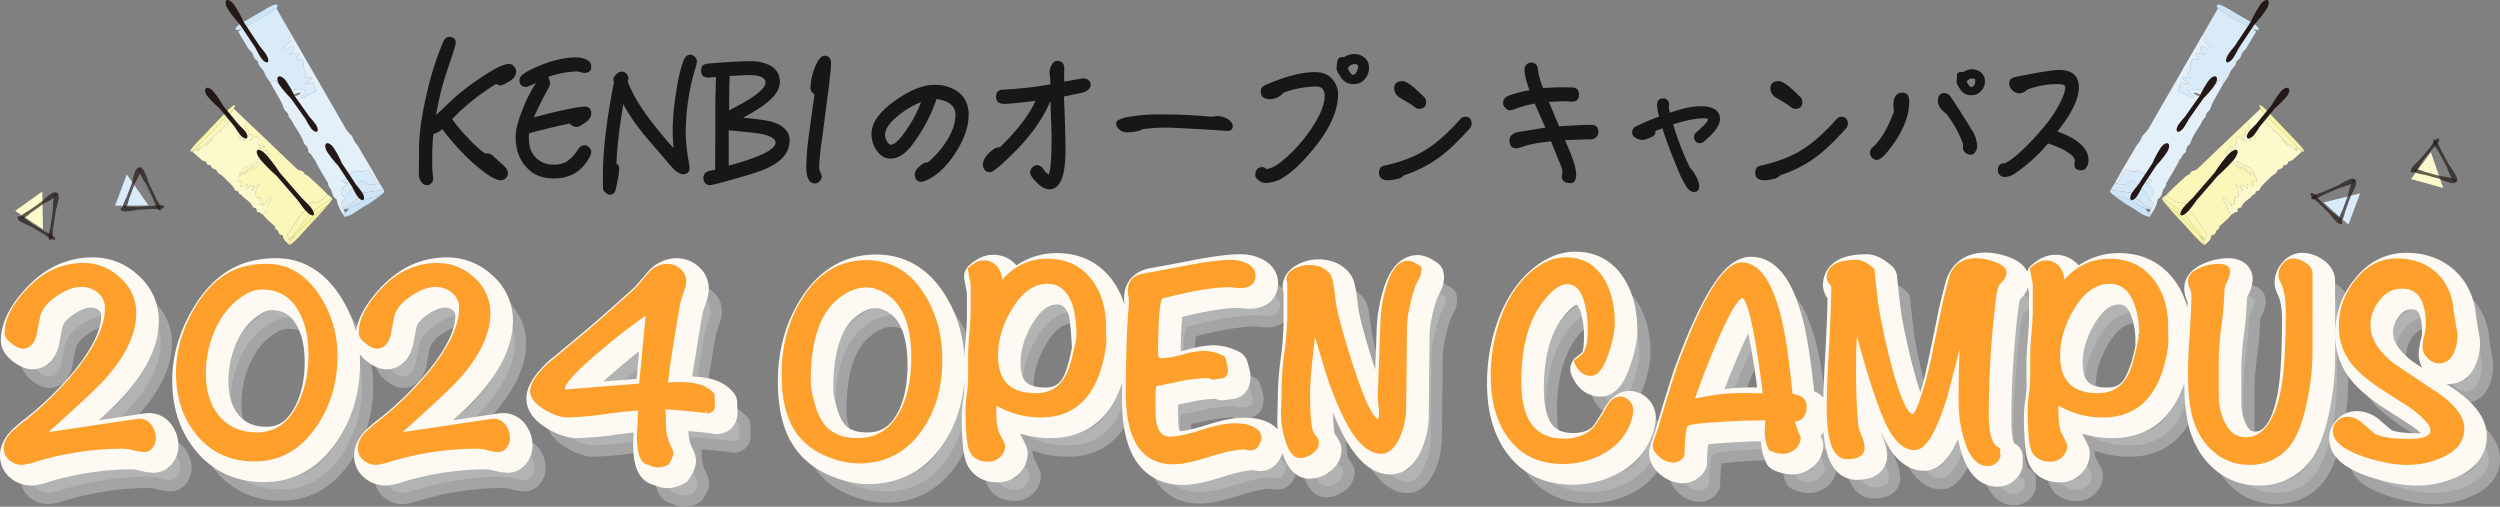 <?xml version="1.0" encoding="UTF-8"?>
<svg xmlns="http://www.w3.org/2000/svg" width="1330.595" height="269.688" viewBox="0 0 1330.595 269.688">
  <rect x="0" y="0" width="1330.595" height="269.688" fill="#808080" stroke="none"/>
  <g id="グループ_8469" data-name="グループ 8469" transform="translate(-7753.405 15531.467)">
    <g id="グループ_8448" data-name="グループ 8448" transform="translate(135 1.322)">
      <path id="パス_85474" data-name="パス 85474" d="M83.808-39.01a6.933,6.933,0,0,1-1.513,4.16,4.426,4.426,0,0,1-3.631,2.042,25.8,25.8,0,0,1-5.521-.908,25.941,25.941,0,0,0-5.673-.908A162.2,162.2,0,0,0,19.82-27.362,29.637,29.637,0,0,1,13.769-26a9.529,9.529,0,0,1-6.278-2.193,7.184,7.184,0,0,1-2.647-5.824q0-3.782,3.782-7.715a66.266,66.266,0,0,1,6.807-5.748A179.436,179.436,0,0,0,42.964-74.559Q58.7-94.224,58.7-108.292a11.224,11.224,0,0,0-4.009-9,14.353,14.353,0,0,0-9.606-3.4q-6.2,0-13.539,4.992t-9.152,10.892q-1.059,5.143-1.967,10.286-1.815,6.656-6.353,6.656-2.269,0-5.521-2.572T5.3-95.132q0-8.925,8.32-19.06,7.564-9.379,16.337-13.614a37.9,37.9,0,0,1,16.337-3.631,27.075,27.075,0,0,1,18.833,7.564,23.783,23.783,0,0,1,8.244,18.153q0,15.884-16.035,34.036-5.446,6.2-28.59,26.926a47.884,47.884,0,0,0-3.933,3.782l49.617-7.412a8.5,8.5,0,0,1,1.664-.151,6.574,6.574,0,0,1,5.6,2.95A11.019,11.019,0,0,1,83.808-39.01Zm96.663-44.02q0,20.876-10.892,36.91-12.4,18.3-32.221,18.3-18.909,0-30.254-13.917Q96.515-54.742,96.515-73.954q0-16.942,9.379-33.28,10.438-18.153,25.716-22.237a46.427,46.427,0,0,1,12.4-1.513q16.337,0,27.078,16.337A56.661,56.661,0,0,1,180.471-83.03Zm-13.463-.756q0-14.522-5.6-23.9-6.656-11.648-20.27-11.648a18.068,18.068,0,0,0-9.076,2.723q-10.438,6.051-16.337,18.606A57.884,57.884,0,0,0,110.432-73.5q0,13.917,6.959,22.691,7.715,9.53,21.329,9.53,14.371,0,22.086-14.825Q167.007-67.9,167.007-83.786ZM272.293-39.01a6.933,6.933,0,0,1-1.513,4.16,4.425,4.425,0,0,1-3.63,2.042,25.8,25.8,0,0,1-5.521-.908,25.941,25.941,0,0,0-5.673-.908A162.2,162.2,0,0,0,208.3-27.362,29.637,29.637,0,0,1,202.254-26a9.529,9.529,0,0,1-6.278-2.193,7.184,7.184,0,0,1-2.647-5.824q0-3.782,3.782-7.715a66.265,66.265,0,0,1,6.807-5.748,179.436,179.436,0,0,0,27.532-27.078q15.732-19.665,15.732-33.734a11.224,11.224,0,0,0-4.009-9,14.353,14.353,0,0,0-9.606-3.4q-6.2,0-13.539,4.992t-9.152,10.892q-1.059,5.143-1.967,10.286-1.815,6.656-6.353,6.656-2.269,0-5.521-2.572t-3.252-4.689q0-8.925,8.32-19.06,7.564-9.379,16.337-13.614a37.9,37.9,0,0,1,16.337-3.631,27.075,27.075,0,0,1,18.833,7.564,23.783,23.783,0,0,1,8.244,18.153q0,15.884-16.035,34.036-5.446,6.2-28.59,26.926a47.884,47.884,0,0,0-3.933,3.782l49.617-7.412a8.5,8.5,0,0,1,1.664-.151,6.574,6.574,0,0,1,5.6,2.95A11.019,11.019,0,0,1,272.293-39.01ZM381.36-56.557q0,3.177-3.328,3.177,1.513,0-6.656-.908-7.261-.756-16.337-1.361l.3,10.589a25.6,25.6,0,0,0,2.572,10.286,9.856,9.856,0,0,1,1.361,3.479q0,1.815-2.269,5.295a10.645,10.645,0,0,1-4.992,1.361A7.532,7.532,0,0,1,347.626-26q-5.748,0-5.748-13.766,0-1.967.227-5.975t.227-5.975a8.469,8.469,0,0,1,.227-1.664,8.337,8.337,0,0,0,.227-1.513q-6.2.151-19.136,1.891a160.372,160.372,0,0,1-19.741,1.74q-5.143,0-11.648-3.933Q285-59.583,285-64.272q0-5.446,9.379-14.22,7.11-5.748,14.068-11.648,11.194-9.076,32.372-28.288l6.958-8.169A12.348,12.348,0,0,1,357-130.983a9.353,9.353,0,0,1,6.278,2.42,7.373,7.373,0,0,1,2.8,5.748,14.587,14.587,0,0,1-1.21,5.295l-1.664,5.143q-.605,2.42-4.236,24.96Q356.4-71.685,356.4-67.449a31.056,31.056,0,0,1,7.261-.605q13.161,0,17.548,5.9Zm-34.641-49.92a313.526,313.526,0,0,0-25.565,19.665q-19.665,16.489-19.665,21.329,0,1.361,2.118,1.361l.908-.151L342.937-67.3ZM502.377-80.761q0,21.783-10.74,36.91-11.95,17.094-32.826,17.094A40.323,40.323,0,0,1,446.1-29.026q-15.127-4.841-21.632-16.791-5.6-10.286-5.6-27.532,0-22.388,10.74-39.482,12.4-20.119,33.582-20.119,18.606,0,29.649,17.4Q502.377-100.578,502.377-80.761Zm-14.522-1.361q0-31.465-20.27-37.667a17.65,17.65,0,0,0-4.841-.605q-8.471,0-16.942,7.564-13.463,12.253-13.463,43.718a37.571,37.571,0,0,0,1.21,8.017q2.572,11.648,7.715,16.791,5.9,6.051,17.245,6.051,15.43,0,23.3-14.976Q487.855-65.029,487.855-82.122Zm101.806-9.984a34.222,34.222,0,0,1-.454,5.9q-5.9,34.944-33.129,34.944a45.109,45.109,0,0,1-24.96-7.11V-55.2q-.151,10.135,1.815,13.917,2.874,5.295,2.874,6.051a7.146,7.146,0,0,1-2.345,5.295,7.507,7.507,0,0,1-5.37,2.269q-6.807,0-9.228-4.841-1.361-2.874-1.815-10.74-.3-5.143-.3-11.8a64.508,64.508,0,0,1,.681-7.715,64.828,64.828,0,0,0,.681-7.866V-80.912a122.879,122.879,0,0,1,.605-13.388q.756-8.849.756-13.085V-121q0-.3-1.513-8.169,3.933-3.631,7.412-3.631a7.979,7.979,0,0,1,6.5,2.95,10.959,10.959,0,0,1,2.42,7.185,14.96,14.96,0,0,1-.151,2.118q9.984-13.161,25.262-13.161,14.371,0,22.691,10.74,7.412,9.681,7.412,24.506v3.177Q589.661-93.165,589.661-92.106ZM575.593-80.912c0-6.959-.605-26.523-2.723-31.465q-4.387-9.984-13.463-9.984-11.648,0-19.968,14.22-7.412,12.4-7.412,24.96,0,21.027,21.178,21.027,11.345,0,16.64-9.833,3.025-5.446,5.748-19.817C575.9-93.72,575.593-81.013,575.593-80.912Zm96.663,40.087a9.424,9.424,0,0,1-1.059,4.538q-1.361,2.572-3.631,2.572a9.606,9.606,0,0,1-1.74-.227,9.608,9.608,0,0,0-1.74-.227q-6.5,0-18.833,3.933T626.42-26.3q-24.355,0-24.355-36.91,0-29.044,1.513-45.987.151-2.269.151-2.42a23.011,23.011,0,0,0-.3-3.1,22.851,22.851,0,0,1-.3-2.95q0-6.959,7.564-8.169,11.648-2.118,23.3-4.387,15.278-2.874,22.842-2.874a18.477,18.477,0,0,1,7.715,1.513q4.538,2.118,4.538,5.9,0,5.6-7.412,5.6a26.038,26.038,0,0,1-2.8-.227,26.038,26.038,0,0,0-2.8-.227q-12.253,0-33.431,5.446a15.052,15.052,0,0,0-2.269.454q-1.059.3-1.513,2.269-1.664,7.261-1.664,28.439,0,3.177,2.874,3.177a48.205,48.205,0,0,0,11.345-1.967,48.2,48.2,0,0,1,11.345-1.967,24.256,24.256,0,0,1,10.135,2.723,31.463,31.463,0,0,1,1.513,5.9q0,3.782-2.269,4.084t-4.841.605a6.256,6.256,0,0,0-3.328-.756,71.97,71.97,0,0,0-12.707,1.361q-6.2,1.361-12.556,2.572-.908.151-1.588.3t-.983,1.815a41.614,41.614,0,0,0-.3,4.387q0,11.648.454,13.917,1.513,8.774,8.32,8.774,5.748,0,16.791-3.555t17.548-3.555Q669.23-46.12,672.256-40.825Zm85.166-87.738a9.649,9.649,0,0,1-1.361,4.236q-1.664,3.328-1.966,4.084-4.387,13.766-4.387,22.54l-.454,43.415a37.8,37.8,0,0,1-3.025,13.614q-3.782,8.774-9.379,8.774-8.32,0-16.489-13.917-5.9-10.286-11.95-28.439-3.479-11.8-7.11-23.6-3.177,25.716-3.177,34.49,0,19.363,2.345,22.237t2.345,4.236q0,2.874-3.025,5.068a10.27,10.27,0,0,1-6.051,2.193q-4.236,0-6.958-8.925a43.982,43.982,0,0,1-2.118-12.707q0-2.572.151-7.639t.151-7.639A164.642,164.642,0,0,1,686.475-85a164.646,164.646,0,0,0,1.513-18.455v-18.455a2.9,2.9,0,0,0-.227-.908,2.9,2.9,0,0,1-.227-.908q0-3.025,4.084-4.992a14.769,14.769,0,0,1,6.656-1.664q7.715,0,11.043,4.992.908,1.664,1.664,6.959.454,3.631.908,7.412,1.815,10.74,9.53,34.49,9.228,27.985,13.766,27.985,1.664,0,1.664-4.236a32.441,32.441,0,0,0-.378-3.933,32.924,32.924,0,0,1-.378-4.236l1.513-40.995a74.523,74.523,0,0,1,3.177-18.153q3.933-12.556,10.589-12.556,2.118,0,5.9,2.723A7.012,7.012,0,0,1,757.422-128.563Zm112.7,74.275a20.688,20.688,0,0,1-1.513,6.959q-3.782,9.984-14.22,15.732a43.25,43.25,0,0,1-20.875,5.143q-18.607,0-28.59-14.068Q796.3-52.776,796.3-72.138a89.365,89.365,0,0,1,4.992-30.1q5.6-16.035,16.489-25.111,8.622-7.11,17.547-7.11,12.858,0,19.514,11.194,5.446,9.076,5.446,22.842,0,6.2-3.177,15.581-3.782,11.5-8.471,11.5-5.295,0-8.017-6.656a51.549,51.549,0,0,0,4.236-3.479q3.025-3.328,3.025-13.009a55.492,55.492,0,0,0-1.967-15.884q-3.025-9.833-9.984-9.833-4.841,0-10.589,6.2a47.77,47.77,0,0,0-7.412,10.438q-7.412,14.522-7.412,36.154,0,31.465,23.6,31.465,10.135,0,16.035-5.748,2.42-2.572,7.11-10.74,3.177-5.9,6.807-5.9a5.7,5.7,0,0,1,4.236,1.891A5.893,5.893,0,0,1,870.119-54.288ZM962.4-56.255q0,7.261-6.5,7.412a53.906,53.906,0,0,0,3.328,9.379,7.188,7.188,0,0,1-2.723,5.446,9.225,9.225,0,0,1-6.051,2.118,15.654,15.654,0,0,1-6.354-1.664,20.76,20.76,0,0,1-1.966-9.379q0-1.361.151-3.933t.151-3.782q0,1.059-4.992,1.059-8.471,0-20.119.756-16.64.908-18.077,2.572t-1.891,16.186a5.863,5.863,0,0,1-4.992,2.874,10.532,10.532,0,0,1-6.5-2.647q-3.328-2.647-3.328-5.673,0-1.059,2.723-8.471,3.025-10.74,9.833-32.221,20.27-55.517,33.734-55.517,13.161,0,20.27,29.347,3.177,13.161,5.9,40.39a23.237,23.237,0,0,1,4.992,1.513A4.528,4.528,0,0,1,962.4-56.255ZM941.217-62Q934.561-114.8,929.267-114.8q-4.236,0-14.825,24.809-7.564,17.85-11.951,31.011,4.841-1.059,14.371-2.572Q925.485-62.608,941.217-62Zm127.522-65.349a4.712,4.712,0,0,1-1.361,3.479q-2.269,2.572-2.42,2.723-.908,1.513-1.815,7.866a500.831,500.831,0,0,0-3.782,60.963q0,16.942,6.051,19.06v4.084a5.911,5.911,0,0,1-5.6,3.782q-7.715,0-11.648-13.463a68.776,68.776,0,0,1-2.874-19.968q0-22.842,1.21-38.121-4.538,17.7-9.228,35.549-8.471,27.531-16.337,27.531-8.925,0-15.732-16.186-6.353-14.673-15.581-49.315-.908,10.286-.908,21.027,0,22.237,1.21,32.221a23.7,23.7,0,0,0,1.74,5.824,18.5,18.5,0,0,1,1.588,6.278q0,4.992-8.32,4.992-9.833,0-9.833-26.473,0-10.74,1.21-32.07t1.21-31.918a4,4,0,0,0-1.21-2.572,4,4,0,0,1-1.21-2.572q0-8.471,15.127-8.471,3.479,0,8.32,4.387.454,4.689,1.513,14.22,1.513,13.312,7.11,35.246,7.412,28.288,12.858,28.288,1.21,0,3.177-4.689,3.782-9.076,7.412-25.565l5.446-26.321q1.21-6.2,4.387-17.85,3.177-8.623,13.312-8.622a29.346,29.346,0,0,1,8.774,1.664Q1068.74-130.227,1068.74-127.353Zm86.225,35.246a34.236,34.236,0,0,1-.454,5.9q-5.9,34.944-33.129,34.944a45.109,45.109,0,0,1-24.96-7.11V-55.2q-.151,10.135,1.815,13.917,2.874,5.295,2.874,6.051a7.145,7.145,0,0,1-2.345,5.295,7.507,7.507,0,0,1-5.37,2.269q-6.807,0-9.228-4.841-1.361-2.874-1.815-10.74-.3-5.143-.3-11.8a64.518,64.518,0,0,1,.681-7.715,64.819,64.819,0,0,0,.681-7.866V-80.912a122.883,122.883,0,0,1,.605-13.388q.756-8.849.756-13.085V-121q0-.3-1.513-8.169,3.933-3.631,7.412-3.631a7.979,7.979,0,0,1,6.5,2.95,10.959,10.959,0,0,1,2.42,7.185,14.942,14.942,0,0,1-.151,2.118q9.984-13.161,25.262-13.161,14.371,0,22.691,10.74,7.412,9.681,7.412,24.506v3.177Q1154.964-93.165,1154.964-92.106Zm-13.615-2.42a45.2,45.2,0,0,0-3.177-17.85q-4.387-9.984-13.463-9.984-11.648,0-19.968,14.22-7.412,12.4-7.412,24.96,0,21.027,21.178,21.027,11.345,0,16.64-9.833c2.017-3.631,8.309-19.442,6.2-30.1C1141.652-104.007,1141.35-94.628,1141.35-94.527ZM1231.659-85a126.812,126.812,0,0,1-3.026,26.624q-3.63,17.4-9.984,24.052A25.6,25.6,0,0,1,1199.287-26a27.882,27.882,0,0,1-18-6.2q-8.471-6.959-11.648-18.909-2.269-8.471-2.269-22.691,0-6.959.908-20.951t.908-20.951a10.954,10.954,0,0,0-.908-3.555,10.952,10.952,0,0,1-.908-3.555q0-3.782,6.051-6.2a23.743,23.743,0,0,1,9.228-1.967q5.143,0,5.143,3.177a12.637,12.637,0,0,1-1.513,4.841,12.7,12.7,0,0,0-1.513,4.992,164.347,164.347,0,0,1-1.513,18.3,164.657,164.657,0,0,0-1.513,18.455v18.758a33.719,33.719,0,0,0,3.328,15.278q4.084,8.471,11.95,8.471,15.127,0,20.119-27.834,2.269-13.009,2.269-40.39,0-9.984-3.025-16.186a7.012,7.012,0,0,1-.908-2.874,8.44,8.44,0,0,1,2.042-5.295,5.974,5.974,0,0,1,4.765-2.572,11.351,11.351,0,0,1,6.126,2.118q3.253,2.118,3.252,4.841ZM1312.439-44.3q0,9.228-10.74,14.22A42.975,42.975,0,0,1,1282.789-26q-9.53,0-22.388-4.236-15.884-5.446-15.884-12.707a6.4,6.4,0,0,1,1.967-4.689,6.4,6.4,0,0,1,4.689-1.967,10.767,10.767,0,0,1,7.564,3.328q5.9,4.992,6.353,5.446,5.295,3.025,19.06,3.025,12.253,0,12.253-5.6,0-4.689-11.5-13.009l-16.035-10.286q-10.286-6.959-14.976-13.161a30.183,30.183,0,0,1-6.2-18.758,37.5,37.5,0,0,1,8.169-23.75q8.774-11.5,21.783-11.5,11.194,0,18.909,6.127t9.833,17.169q.454,4.236,1.815,12.556a16.548,16.548,0,0,1,.605,3.631,21.2,21.2,0,0,1-1.815,9.228Q1304.724-80,1299.883-80a7.378,7.378,0,0,1-5.219-2.5,7.378,7.378,0,0,1-2.5-5.219,27.929,27.929,0,0,1,.908-5.824,27.929,27.929,0,0,0,.908-5.824q0-20.422-13.615-20.422-7.564,0-12.707,6.429a22.13,22.13,0,0,0-5.143,14.144q0,10.892,13.009,21.178,11.951,8.017,24.052,16.035Q1312.439-52.776,1312.439-44.3Z" transform="translate(7630.562 -15244.462)" fill="#bbbcbc" stroke="#bcbcbc" stroke-linejoin="round" stroke-width="12" opacity="0.601"></path>
      <path id="パス_86232" data-name="パス 86232" d="M83.808-39.01a6.933,6.933,0,0,1-1.513,4.16,4.426,4.426,0,0,1-3.631,2.042,25.8,25.8,0,0,1-5.521-.908,25.941,25.941,0,0,0-5.673-.908A162.2,162.2,0,0,0,19.82-27.362,29.637,29.637,0,0,1,13.769-26a9.529,9.529,0,0,1-6.278-2.193,7.184,7.184,0,0,1-2.647-5.824q0-3.782,3.782-7.715a66.266,66.266,0,0,1,6.807-5.748A179.436,179.436,0,0,0,42.964-74.559Q58.7-94.224,58.7-108.292a11.224,11.224,0,0,0-4.009-9,14.353,14.353,0,0,0-9.606-3.4q-6.2,0-13.539,4.992t-9.152,10.892q-1.059,5.143-1.967,10.286-1.815,6.656-6.353,6.656-2.269,0-5.521-2.572T5.3-95.132q0-8.925,8.32-19.06,7.564-9.379,16.337-13.614a37.9,37.9,0,0,1,16.337-3.631,27.075,27.075,0,0,1,18.833,7.564,23.783,23.783,0,0,1,8.244,18.153q0,15.884-16.035,34.036-5.446,6.2-28.59,26.926a47.884,47.884,0,0,0-3.933,3.782l49.617-7.412a8.5,8.5,0,0,1,1.664-.151,6.574,6.574,0,0,1,5.6,2.95A11.019,11.019,0,0,1,83.808-39.01Zm96.663-44.02q0,20.876-10.892,36.91-12.4,18.3-32.221,18.3-18.909,0-30.254-13.917Q96.515-54.742,96.515-73.954q0-16.942,9.379-33.28,10.438-18.153,25.716-22.237a46.427,46.427,0,0,1,12.4-1.513q16.337,0,27.078,16.337A56.661,56.661,0,0,1,180.471-83.03Zm-13.463-.756q0-14.522-5.6-23.9-6.656-11.648-20.27-11.648a18.068,18.068,0,0,0-9.076,2.723q-10.438,6.051-16.337,18.606A57.884,57.884,0,0,0,110.432-73.5q0,13.917,6.959,22.691,7.715,9.53,21.329,9.53,14.371,0,22.086-14.825Q167.007-67.9,167.007-83.786ZM272.293-39.01a6.933,6.933,0,0,1-1.513,4.16,4.425,4.425,0,0,1-3.63,2.042,25.8,25.8,0,0,1-5.521-.908,25.941,25.941,0,0,0-5.673-.908A162.2,162.2,0,0,0,208.3-27.362,29.637,29.637,0,0,1,202.254-26a9.529,9.529,0,0,1-6.278-2.193,7.184,7.184,0,0,1-2.647-5.824q0-3.782,3.782-7.715a66.265,66.265,0,0,1,6.807-5.748,179.436,179.436,0,0,0,27.532-27.078q15.732-19.665,15.732-33.734a11.224,11.224,0,0,0-4.009-9,14.353,14.353,0,0,0-9.606-3.4q-6.2,0-13.539,4.992t-9.152,10.892q-1.059,5.143-1.967,10.286-1.815,6.656-6.353,6.656-2.269,0-5.521-2.572t-3.252-4.689q0-8.925,8.32-19.06,7.564-9.379,16.337-13.614a37.9,37.9,0,0,1,16.337-3.631,27.075,27.075,0,0,1,18.833,7.564,23.783,23.783,0,0,1,8.244,18.153q0,15.884-16.035,34.036-5.446,6.2-28.59,26.926a47.884,47.884,0,0,0-3.933,3.782l49.617-7.412a8.5,8.5,0,0,1,1.664-.151,6.574,6.574,0,0,1,5.6,2.95A11.019,11.019,0,0,1,272.293-39.01ZM381.36-56.557q0,3.177-3.328,3.177,1.513,0-6.656-.908-7.261-.756-16.337-1.361l.3,10.589a25.6,25.6,0,0,0,2.572,10.286,9.856,9.856,0,0,1,1.361,3.479q0,1.815-2.269,5.295a10.645,10.645,0,0,1-4.992,1.361A7.532,7.532,0,0,1,347.626-26q-5.748,0-5.748-13.766,0-1.967.227-5.975t.227-5.975a8.469,8.469,0,0,1,.227-1.664,8.337,8.337,0,0,0,.227-1.513q-6.2.151-19.136,1.891a160.372,160.372,0,0,1-19.741,1.74q-5.143,0-11.648-3.933Q285-59.583,285-64.272q0-5.446,9.379-14.22,7.11-5.748,14.068-11.648,11.194-9.076,32.372-28.288l6.958-8.169A12.348,12.348,0,0,1,357-130.983a9.353,9.353,0,0,1,6.278,2.42,7.373,7.373,0,0,1,2.8,5.748,14.587,14.587,0,0,1-1.21,5.295l-1.664,5.143q-.605,2.42-4.236,24.96Q356.4-71.685,356.4-67.449a31.056,31.056,0,0,1,7.261-.605q13.161,0,17.548,5.9Zm-34.641-49.92a313.526,313.526,0,0,0-25.565,19.665q-19.665,16.489-19.665,21.329,0,1.361,2.118,1.361l.908-.151L342.937-67.3ZM502.377-80.761q0,21.783-10.74,36.91-11.95,17.094-32.826,17.094A40.323,40.323,0,0,1,446.1-29.026q-15.127-4.841-21.632-16.791-5.6-10.286-5.6-27.532,0-22.388,10.74-39.482,12.4-20.119,33.582-20.119,18.606,0,29.649,17.4Q502.377-100.578,502.377-80.761Zm-14.522-1.361q0-31.465-20.27-37.667a17.65,17.65,0,0,0-4.841-.605q-8.471,0-16.942,7.564-13.463,12.253-13.463,43.718a37.571,37.571,0,0,0,1.21,8.017q2.572,11.648,7.715,16.791,5.9,6.051,17.245,6.051,15.43,0,23.3-14.976Q487.855-65.029,487.855-82.122Zm101.806-9.984a34.222,34.222,0,0,1-.454,5.9q-5.9,34.944-33.129,34.944a45.109,45.109,0,0,1-24.96-7.11V-55.2q-.151,10.135,1.815,13.917,2.874,5.295,2.874,6.051a7.146,7.146,0,0,1-2.345,5.295,7.507,7.507,0,0,1-5.37,2.269q-6.807,0-9.228-4.841-1.361-2.874-1.815-10.74-.3-5.143-.3-11.8a64.508,64.508,0,0,1,.681-7.715,64.828,64.828,0,0,0,.681-7.866V-80.912a122.879,122.879,0,0,1,.605-13.388q.756-8.849.756-13.085V-121q0-.3-1.513-8.169,3.933-3.631,7.412-3.631a7.979,7.979,0,0,1,6.5,2.95,10.959,10.959,0,0,1,2.42,7.185,14.96,14.96,0,0,1-.151,2.118q9.984-13.161,25.262-13.161,14.371,0,22.691,10.74,7.412,9.681,7.412,24.506v3.177Q589.661-93.165,589.661-92.106ZM575.593-80.912c0-6.959-.605-26.523-2.723-31.465q-4.387-9.984-13.463-9.984-11.648,0-19.968,14.22-7.412,12.4-7.412,24.96,0,21.027,21.178,21.027,11.345,0,16.64-9.833,3.025-5.446,5.748-19.817C575.9-93.72,575.593-81.013,575.593-80.912Zm96.663,40.087a9.424,9.424,0,0,1-1.059,4.538q-1.361,2.572-3.631,2.572a9.606,9.606,0,0,1-1.74-.227,9.608,9.608,0,0,0-1.74-.227q-6.5,0-18.833,3.933T626.42-26.3q-24.355,0-24.355-36.91,0-29.044,1.513-45.987.151-2.269.151-2.42a23.011,23.011,0,0,0-.3-3.1,22.851,22.851,0,0,1-.3-2.95q0-6.959,7.564-8.169,11.648-2.118,23.3-4.387,15.278-2.874,22.842-2.874a18.477,18.477,0,0,1,7.715,1.513q4.538,2.118,4.538,5.9,0,5.6-7.412,5.6a26.038,26.038,0,0,1-2.8-.227,26.038,26.038,0,0,0-2.8-.227q-12.253,0-33.431,5.446a15.052,15.052,0,0,0-2.269.454q-1.059.3-1.513,2.269-1.664,7.261-1.664,28.439,0,3.177,2.874,3.177a48.205,48.205,0,0,0,11.345-1.967,48.2,48.2,0,0,1,11.345-1.967,24.256,24.256,0,0,1,10.135,2.723,31.463,31.463,0,0,1,1.513,5.9q0,3.782-2.269,4.084t-4.841.605a6.256,6.256,0,0,0-3.328-.756,71.97,71.97,0,0,0-12.707,1.361q-6.2,1.361-12.556,2.572-.908.151-1.588.3t-.983,1.815a41.614,41.614,0,0,0-.3,4.387q0,11.648.454,13.917,1.513,8.774,8.32,8.774,5.748,0,16.791-3.555t17.548-3.555Q669.23-46.12,672.256-40.825Zm85.166-87.738a9.649,9.649,0,0,1-1.361,4.236q-1.664,3.328-1.966,4.084-4.387,13.766-4.387,22.54l-.454,43.415a37.8,37.8,0,0,1-3.025,13.614q-3.782,8.774-9.379,8.774-8.32,0-16.489-13.917-5.9-10.286-11.95-28.439-3.479-11.8-7.11-23.6-3.177,25.716-3.177,34.49,0,19.363,2.345,22.237t2.345,4.236q0,2.874-3.025,5.068a10.27,10.27,0,0,1-6.051,2.193q-4.236,0-6.958-8.925a43.982,43.982,0,0,1-2.118-12.707q0-2.572.151-7.639t.151-7.639A164.642,164.642,0,0,1,686.475-85a164.646,164.646,0,0,0,1.513-18.455v-18.455a2.9,2.9,0,0,0-.227-.908,2.9,2.9,0,0,1-.227-.908q0-3.025,4.084-4.992a14.769,14.769,0,0,1,6.656-1.664q7.715,0,11.043,4.992.908,1.664,1.664,6.959.454,3.631.908,7.412,1.815,10.74,9.53,34.49,9.228,27.985,13.766,27.985,1.664,0,1.664-4.236a32.441,32.441,0,0,0-.378-3.933,32.924,32.924,0,0,1-.378-4.236l1.513-40.995a74.523,74.523,0,0,1,3.177-18.153q3.933-12.556,10.589-12.556,2.118,0,5.9,2.723A7.012,7.012,0,0,1,757.422-128.563Zm112.7,74.275a20.688,20.688,0,0,1-1.513,6.959q-3.782,9.984-14.22,15.732a43.25,43.25,0,0,1-20.875,5.143q-18.607,0-28.59-14.068Q796.3-52.776,796.3-72.138a89.365,89.365,0,0,1,4.992-30.1q5.6-16.035,16.489-25.111,8.622-7.11,17.547-7.11,12.858,0,19.514,11.194,5.446,9.076,5.446,22.842,0,6.2-3.177,15.581-3.782,11.5-8.471,11.5-5.295,0-8.017-6.656a51.549,51.549,0,0,0,4.236-3.479q3.025-3.328,3.025-13.009a55.492,55.492,0,0,0-1.967-15.884q-3.025-9.833-9.984-9.833-4.841,0-10.589,6.2a47.77,47.77,0,0,0-7.412,10.438q-7.412,14.522-7.412,36.154,0,31.465,23.6,31.465,10.135,0,16.035-5.748,2.42-2.572,7.11-10.74,3.177-5.9,6.807-5.9a5.7,5.7,0,0,1,4.236,1.891A5.893,5.893,0,0,1,870.119-54.288ZM962.4-56.255q0,7.261-6.5,7.412a53.906,53.906,0,0,0,3.328,9.379,7.188,7.188,0,0,1-2.723,5.446,9.225,9.225,0,0,1-6.051,2.118,15.654,15.654,0,0,1-6.354-1.664,20.76,20.76,0,0,1-1.966-9.379q0-1.361.151-3.933t.151-3.782q0,1.059-4.992,1.059-8.471,0-20.119.756-16.64.908-18.077,2.572t-1.891,16.186a5.863,5.863,0,0,1-4.992,2.874,10.532,10.532,0,0,1-6.5-2.647q-3.328-2.647-3.328-5.673,0-1.059,2.723-8.471,3.025-10.74,9.833-32.221,20.27-55.517,33.734-55.517,13.161,0,20.27,29.347,3.177,13.161,5.9,40.39a23.237,23.237,0,0,1,4.992,1.513A4.528,4.528,0,0,1,962.4-56.255ZM941.217-62Q934.561-114.8,929.267-114.8q-4.236,0-14.825,24.809-7.564,17.85-11.951,31.011,4.841-1.059,14.371-2.572Q925.485-62.608,941.217-62Zm127.522-65.349a4.712,4.712,0,0,1-1.361,3.479q-2.269,2.572-2.42,2.723-.908,1.513-1.815,7.866a500.831,500.831,0,0,0-3.782,60.963q0,16.942,6.051,19.06v4.084a5.911,5.911,0,0,1-5.6,3.782q-7.715,0-11.648-13.463a68.776,68.776,0,0,1-2.874-19.968q0-22.842,1.21-38.121-4.538,17.7-9.228,35.549-8.471,27.531-16.337,27.531-8.925,0-15.732-16.186-6.353-14.673-15.581-49.315-.908,10.286-.908,21.027,0,22.237,1.21,32.221a23.7,23.7,0,0,0,1.74,5.824,18.5,18.5,0,0,1,1.588,6.278q0,4.992-8.32,4.992-9.833,0-9.833-26.473,0-10.74,1.21-32.07t1.21-31.918a4,4,0,0,0-1.21-2.572,4,4,0,0,1-1.21-2.572q0-8.471,15.127-8.471,3.479,0,8.32,4.387.454,4.689,1.513,14.22,1.513,13.312,7.11,35.246,7.412,28.288,12.858,28.288,1.21,0,3.177-4.689,3.782-9.076,7.412-25.565l5.446-26.321q1.21-6.2,4.387-17.85,3.177-8.623,13.312-8.622a29.346,29.346,0,0,1,8.774,1.664Q1068.74-130.227,1068.74-127.353Zm86.225,35.246a34.236,34.236,0,0,1-.454,5.9q-5.9,34.944-33.129,34.944a45.109,45.109,0,0,1-24.96-7.11V-55.2q-.151,10.135,1.815,13.917,2.874,5.295,2.874,6.051a7.145,7.145,0,0,1-2.345,5.295,7.507,7.507,0,0,1-5.37,2.269q-6.807,0-9.228-4.841-1.361-2.874-1.815-10.74-.3-5.143-.3-11.8a64.518,64.518,0,0,1,.681-7.715,64.819,64.819,0,0,0,.681-7.866V-80.912a122.883,122.883,0,0,1,.605-13.388q.756-8.849.756-13.085V-121q0-.3-1.513-8.169,3.933-3.631,7.412-3.631a7.979,7.979,0,0,1,6.5,2.95,10.959,10.959,0,0,1,2.42,7.185,14.942,14.942,0,0,1-.151,2.118q9.984-13.161,25.262-13.161,14.371,0,22.691,10.74,7.412,9.681,7.412,24.506v3.177Q1154.964-93.165,1154.964-92.106Zm-13.615-2.42a45.2,45.2,0,0,0-3.177-17.85q-4.387-9.984-13.463-9.984-11.648,0-19.968,14.22-7.412,12.4-7.412,24.96,0,21.027,21.178,21.027,11.345,0,16.64-9.833c2.017-3.631,8.309-19.442,6.2-30.1C1141.652-104.007,1141.35-94.628,1141.35-94.527ZM1231.659-85a126.812,126.812,0,0,1-3.026,26.624q-3.63,17.4-9.984,24.052A25.6,25.6,0,0,1,1199.287-26a27.882,27.882,0,0,1-18-6.2q-8.471-6.959-11.648-18.909-2.269-8.471-2.269-22.691,0-6.959.908-20.951t.908-20.951a10.954,10.954,0,0,0-.908-3.555,10.952,10.952,0,0,1-.908-3.555q0-3.782,6.051-6.2a23.743,23.743,0,0,1,9.228-1.967q5.143,0,5.143,3.177a12.637,12.637,0,0,1-1.513,4.841,12.7,12.7,0,0,0-1.513,4.992,164.347,164.347,0,0,1-1.513,18.3,164.657,164.657,0,0,0-1.513,18.455v18.758a33.719,33.719,0,0,0,3.328,15.278q4.084,8.471,11.95,8.471,15.127,0,20.119-27.834,2.269-13.009,2.269-40.39,0-9.984-3.025-16.186a7.012,7.012,0,0,1-.908-2.874,8.44,8.44,0,0,1,2.042-5.295,5.974,5.974,0,0,1,4.765-2.572,11.351,11.351,0,0,1,6.126,2.118q3.253,2.118,3.252,4.841ZM1312.439-44.3q0,9.228-10.74,14.22A42.975,42.975,0,0,1,1282.789-26q-9.53,0-22.388-4.236-15.884-5.446-15.884-12.707a6.4,6.4,0,0,1,1.967-4.689,6.4,6.4,0,0,1,4.689-1.967,10.767,10.767,0,0,1,7.564,3.328q5.9,4.992,6.353,5.446,5.295,3.025,19.06,3.025,12.253,0,12.253-5.6,0-4.689-11.5-13.009l-16.035-10.286q-10.286-6.959-14.976-13.161a30.183,30.183,0,0,1-6.2-18.758,37.5,37.5,0,0,1,8.169-23.75q8.774-11.5,21.783-11.5,11.194,0,18.909,6.127t9.833,17.169q.454,4.236,1.815,12.556a16.548,16.548,0,0,1,.605,3.631,21.2,21.2,0,0,1-1.815,9.228Q1304.724-80,1299.883-80a7.378,7.378,0,0,1-5.219-2.5,7.378,7.378,0,0,1-2.5-5.219,27.929,27.929,0,0,1,.908-5.824,27.929,27.929,0,0,0,.908-5.824q0-20.422-13.615-20.422-7.564,0-12.707,6.429a22.13,22.13,0,0,0-5.143,14.144q0,10.892,13.009,21.178,11.951,8.017,24.052,16.035Q1312.439-52.776,1312.439-44.3Z" transform="translate(7621.562 -15256.374)" fill="#fef9f3" stroke="#fef9f2" stroke-linejoin="round" stroke-width="16"></path>
      <path id="パス_85475" data-name="パス 85475" d="M83.808-39.01a6.933,6.933,0,0,1-1.513,4.16,4.426,4.426,0,0,1-3.631,2.042,25.8,25.8,0,0,1-5.521-.908,25.941,25.941,0,0,0-5.673-.908A162.2,162.2,0,0,0,19.82-27.362,29.637,29.637,0,0,1,13.769-26a9.529,9.529,0,0,1-6.278-2.193,7.184,7.184,0,0,1-2.647-5.824q0-3.782,3.782-7.715a66.266,66.266,0,0,1,6.807-5.748A179.436,179.436,0,0,0,42.964-74.559Q58.7-94.224,58.7-108.292a11.224,11.224,0,0,0-4.009-9,14.353,14.353,0,0,0-9.606-3.4q-6.2,0-13.539,4.992t-9.152,10.892q-1.059,5.143-1.967,10.286-1.815,6.656-6.353,6.656-2.269,0-5.521-2.572T5.3-95.132q0-8.925,8.32-19.06,7.564-9.379,16.337-13.614a37.9,37.9,0,0,1,16.337-3.631,27.075,27.075,0,0,1,18.833,7.564,23.783,23.783,0,0,1,8.244,18.153q0,15.884-16.035,34.036-5.446,6.2-28.59,26.926a47.884,47.884,0,0,0-3.933,3.782l49.617-7.412a8.5,8.5,0,0,1,1.664-.151,6.574,6.574,0,0,1,5.6,2.95A11.019,11.019,0,0,1,83.808-39.01Zm96.663-44.02q0,20.876-10.892,36.91-12.4,18.3-32.221,18.3-18.909,0-30.254-13.917Q96.515-54.742,96.515-73.954q0-16.942,9.379-33.28,10.438-18.153,25.716-22.237a46.427,46.427,0,0,1,12.4-1.513q16.337,0,27.078,16.337A56.661,56.661,0,0,1,180.471-83.03Zm-13.463-.756q0-14.522-5.6-23.9-6.656-11.648-20.27-11.648a18.068,18.068,0,0,0-9.076,2.723q-10.438,6.051-16.337,18.606A57.884,57.884,0,0,0,110.432-73.5q0,13.917,6.959,22.691,7.715,9.53,21.329,9.53,14.371,0,22.086-14.825Q167.007-67.9,167.007-83.786ZM272.293-39.01a6.933,6.933,0,0,1-1.513,4.16,4.425,4.425,0,0,1-3.63,2.042,25.8,25.8,0,0,1-5.521-.908,25.941,25.941,0,0,0-5.673-.908A162.2,162.2,0,0,0,208.3-27.362,29.637,29.637,0,0,1,202.254-26a9.529,9.529,0,0,1-6.278-2.193,7.184,7.184,0,0,1-2.647-5.824q0-3.782,3.782-7.715a66.265,66.265,0,0,1,6.807-5.748,179.436,179.436,0,0,0,27.532-27.078q15.732-19.665,15.732-33.734a11.224,11.224,0,0,0-4.009-9,14.353,14.353,0,0,0-9.606-3.4q-6.2,0-13.539,4.992t-9.152,10.892q-1.059,5.143-1.967,10.286-1.815,6.656-6.353,6.656-2.269,0-5.521-2.572t-3.252-4.689q0-8.925,8.32-19.06,7.564-9.379,16.337-13.614a37.9,37.9,0,0,1,16.337-3.631,27.075,27.075,0,0,1,18.833,7.564,23.783,23.783,0,0,1,8.244,18.153q0,15.884-16.035,34.036-5.446,6.2-28.59,26.926a47.884,47.884,0,0,0-3.933,3.782l49.617-7.412a8.5,8.5,0,0,1,1.664-.151,6.574,6.574,0,0,1,5.6,2.95A11.019,11.019,0,0,1,272.293-39.01ZM381.36-56.557q0,3.177-3.328,3.177,1.513,0-6.656-.908-7.261-.756-16.337-1.361l.3,10.589a25.6,25.6,0,0,0,2.572,10.286,9.856,9.856,0,0,1,1.361,3.479q0,1.815-2.269,5.295a10.645,10.645,0,0,1-4.992,1.361A7.532,7.532,0,0,1,347.626-26q-5.748,0-5.748-13.766,0-1.967.227-5.975t.227-5.975a8.469,8.469,0,0,1,.227-1.664,8.337,8.337,0,0,0,.227-1.513q-6.2.151-19.136,1.891a160.372,160.372,0,0,1-19.741,1.74q-5.143,0-11.648-3.933Q285-59.583,285-64.272q0-5.446,9.379-14.22,7.11-5.748,14.068-11.648,11.194-9.076,32.372-28.288l6.958-8.169A12.348,12.348,0,0,1,357-130.983a9.353,9.353,0,0,1,6.278,2.42,7.373,7.373,0,0,1,2.8,5.748,14.587,14.587,0,0,1-1.21,5.295l-1.664,5.143q-.605,2.42-4.236,24.96Q356.4-71.685,356.4-67.449a31.056,31.056,0,0,1,7.261-.605q13.161,0,17.548,5.9Zm-34.641-49.92a313.526,313.526,0,0,0-25.565,19.665q-19.665,16.489-19.665,21.329,0,1.361,2.118,1.361l.908-.151L342.937-67.3ZM502.377-80.761q0,21.783-10.74,36.91-11.95,17.094-32.826,17.094A40.323,40.323,0,0,1,446.1-29.026q-15.127-4.841-21.632-16.791-5.6-10.286-5.6-27.532,0-22.388,10.74-39.482,12.4-20.119,33.582-20.119,18.606,0,29.649,17.4Q502.377-100.578,502.377-80.761Zm-14.522-1.361q0-31.465-20.27-37.667a17.65,17.65,0,0,0-4.841-.605q-8.471,0-16.942,7.564-13.463,12.253-13.463,43.718a37.571,37.571,0,0,0,1.21,8.017q2.572,11.648,7.715,16.791,5.9,6.051,17.245,6.051,15.43,0,23.3-14.976Q487.855-65.029,487.855-82.122Zm101.806-9.984a34.222,34.222,0,0,1-.454,5.9q-5.9,34.944-33.129,34.944a45.109,45.109,0,0,1-24.96-7.11V-55.2q-.151,10.135,1.815,13.917,2.874,5.295,2.874,6.051a7.146,7.146,0,0,1-2.345,5.295,7.507,7.507,0,0,1-5.37,2.269q-6.807,0-9.228-4.841-1.361-2.874-1.815-10.74-.3-5.143-.3-11.8a64.508,64.508,0,0,1,.681-7.715,64.828,64.828,0,0,0,.681-7.866V-80.912a122.879,122.879,0,0,1,.605-13.388q.756-8.849.756-13.085V-121q0-.3-1.513-8.169,3.933-3.631,7.412-3.631a7.979,7.979,0,0,1,6.5,2.95,10.959,10.959,0,0,1,2.42,7.185,14.96,14.96,0,0,1-.151,2.118q9.984-13.161,25.262-13.161,14.371,0,22.691,10.74,7.412,9.681,7.412,24.506v3.177Q589.661-93.165,589.661-92.106Zm-14.068.745c.637-6.889-.605-16.074-2.723-21.015q-4.387-9.984-13.463-9.984-11.648,0-19.968,14.22-7.412,12.4-7.412,24.96,0,21.027,21.178,21.027,11.345,0,16.64-9.833,3.025-5.446,5.748-19.817C575.9-93.72,575.593-91.462,575.593-91.361Zm96.663,50.536a9.424,9.424,0,0,1-1.059,4.538q-1.361,2.572-3.631,2.572a9.606,9.606,0,0,1-1.74-.227,9.608,9.608,0,0,0-1.74-.227q-6.5,0-18.833,3.933T626.42-26.3q-24.355,0-24.355-36.91,0-29.044,1.513-45.987.151-2.269.151-2.42a23.011,23.011,0,0,0-.3-3.1,22.851,22.851,0,0,1-.3-2.95q0-6.959,7.564-8.169,11.648-2.118,23.3-4.387,15.278-2.874,22.842-2.874a18.477,18.477,0,0,1,7.715,1.513q4.538,2.118,4.538,5.9,0,5.6-7.412,5.6a26.038,26.038,0,0,1-2.8-.227,26.038,26.038,0,0,0-2.8-.227q-12.253,0-33.431,5.446a15.052,15.052,0,0,0-2.269.454q-1.059.3-1.513,2.269-1.664,7.261-1.664,28.439,0,3.177,2.874,3.177a48.205,48.205,0,0,0,11.345-1.967,48.2,48.2,0,0,1,11.345-1.967,24.256,24.256,0,0,1,10.135,2.723,31.463,31.463,0,0,1,1.513,5.9q0,3.782-2.269,4.084t-4.841.605a6.256,6.256,0,0,0-3.328-.756,71.97,71.97,0,0,0-12.707,1.361q-6.2,1.361-12.556,2.572-.908.151-1.588.3t-.983,1.815a41.614,41.614,0,0,0-.3,4.387q0,11.648.454,13.917,1.513,8.774,8.32,8.774,5.748,0,16.791-3.555t17.548-3.555Q669.23-46.12,672.256-40.825Zm85.166-87.738a9.649,9.649,0,0,1-1.361,4.236q-1.664,3.328-1.966,4.084-4.387,13.766-4.387,22.54l-.454,43.415a37.8,37.8,0,0,1-3.025,13.614q-3.782,8.774-9.379,8.774-8.32,0-16.489-13.917-5.9-10.286-11.95-28.439-3.479-11.8-7.11-23.6-3.177,25.716-3.177,34.49,0,19.363,2.345,22.237t2.345,4.236q0,2.874-3.025,5.068a10.27,10.27,0,0,1-6.051,2.193q-4.236,0-6.958-8.925a43.982,43.982,0,0,1-2.118-12.707q0-2.572.151-7.639t.151-7.639A164.642,164.642,0,0,1,686.475-85a164.646,164.646,0,0,0,1.513-18.455v-18.455a2.9,2.9,0,0,0-.227-.908,2.9,2.9,0,0,1-.227-.908q0-3.025,4.084-4.992a14.769,14.769,0,0,1,6.656-1.664q7.715,0,11.043,4.992.908,1.664,1.664,6.959.454,3.631.908,7.412,1.815,10.74,9.53,34.49,9.228,27.985,13.766,27.985,1.664,0,1.664-4.236a32.441,32.441,0,0,0-.378-3.933,32.924,32.924,0,0,1-.378-4.236l1.513-40.995a74.523,74.523,0,0,1,3.177-18.153q3.933-12.556,10.589-12.556,2.118,0,5.9,2.723A7.012,7.012,0,0,1,757.422-128.563Zm112.7,74.275a20.688,20.688,0,0,1-1.513,6.959q-3.782,9.984-14.22,15.732a43.25,43.25,0,0,1-20.875,5.143q-18.607,0-28.59-14.068Q796.3-52.776,796.3-72.138a89.365,89.365,0,0,1,4.992-30.1q5.6-16.035,16.489-25.111,8.622-7.11,17.547-7.11,12.858,0,19.514,11.194,5.446,9.076,5.446,22.842,0,6.2-3.177,15.581-3.782,11.5-8.471,11.5-5.295,0-8.017-6.656a51.549,51.549,0,0,0,4.236-3.479q3.025-3.328,3.025-13.009a55.492,55.492,0,0,0-1.967-15.884q-3.025-9.833-9.984-9.833-4.841,0-10.589,6.2a47.77,47.77,0,0,0-7.412,10.438q-7.412,14.522-7.412,36.154,0,31.465,23.6,31.465,10.135,0,16.035-5.748,2.42-2.572,7.11-10.74,3.177-5.9,6.807-5.9a5.7,5.7,0,0,1,4.236,1.891A5.893,5.893,0,0,1,870.119-54.288ZM962.4-56.255q0,7.261-6.5,7.412a53.906,53.906,0,0,0,3.328,9.379,7.188,7.188,0,0,1-2.723,5.446,9.225,9.225,0,0,1-6.051,2.118,15.654,15.654,0,0,1-6.354-1.664,20.76,20.76,0,0,1-1.966-9.379q0-1.361.151-3.933t.151-3.782q0,1.059-4.992,1.059-8.471,0-20.119.756-16.64.908-18.077,2.572t-1.891,16.186a5.863,5.863,0,0,1-4.992,2.874,10.532,10.532,0,0,1-6.5-2.647q-3.328-2.647-3.328-5.673,0-1.059,2.723-8.471,3.025-10.74,9.833-32.221,20.27-55.517,33.734-55.517,13.161,0,20.27,29.347,3.177,13.161,5.9,40.39a23.237,23.237,0,0,1,4.992,1.513A4.528,4.528,0,0,1,962.4-56.255ZM941.217-62Q934.561-114.8,929.267-114.8q-4.236,0-14.825,24.809-7.564,17.85-11.951,31.011,4.841-1.059,14.371-2.572Q925.485-62.608,941.217-62Zm127.522-65.349a4.712,4.712,0,0,1-1.361,3.479q-2.269,2.572-2.42,2.723-.908,1.513-1.815,7.866a500.831,500.831,0,0,0-3.782,60.963q0,16.942,6.051,19.06v4.084a5.911,5.911,0,0,1-5.6,3.782q-7.715,0-11.648-13.463a68.776,68.776,0,0,1-2.874-19.968q0-22.842,1.21-38.121-4.538,17.7-9.228,35.549-8.471,27.531-16.337,27.531-8.925,0-15.732-16.186-6.353-14.673-15.581-49.315-.908,10.286-.908,21.027,0,22.237,1.21,32.221a23.7,23.7,0,0,0,1.74,5.824,18.5,18.5,0,0,1,1.588,6.278q0,4.992-8.32,4.992-9.833,0-9.833-26.473,0-10.74,1.21-32.07t1.21-31.918a4,4,0,0,0-1.21-2.572,4,4,0,0,1-1.21-2.572q0-8.471,15.127-8.471,3.479,0,8.32,4.387.454,4.689,1.513,14.22,1.513,13.312,7.11,35.246,7.412,28.288,12.858,28.288,1.21,0,3.177-4.689,3.782-9.076,7.412-25.565l5.446-26.321q1.21-6.2,4.387-17.85,3.177-8.623,13.312-8.622a29.346,29.346,0,0,1,8.774,1.664Q1068.74-130.227,1068.74-127.353Zm86.225,35.246a34.236,34.236,0,0,1-.454,5.9q-5.9,34.944-33.129,34.944a45.109,45.109,0,0,1-24.96-7.11V-55.2q-.151,10.135,1.815,13.917,2.874,5.295,2.874,6.051a7.145,7.145,0,0,1-2.345,5.295,7.507,7.507,0,0,1-5.37,2.269q-6.807,0-9.228-4.841-1.361-2.874-1.815-10.74-.3-5.143-.3-11.8a64.518,64.518,0,0,1,.681-7.715,64.819,64.819,0,0,0,.681-7.866V-80.912a122.883,122.883,0,0,1,.605-13.388q.756-8.849.756-13.085V-121q0-.3-1.513-8.169,3.933-3.631,7.412-3.631a7.979,7.979,0,0,1,6.5,2.95,10.959,10.959,0,0,1,2.42,7.185,14.942,14.942,0,0,1-.151,2.118q9.984-13.161,25.262-13.161,14.371,0,22.691,10.74,7.412,9.681,7.412,24.506v3.177Q1154.964-93.165,1154.964-92.106Zm-13.615-2.42a45.2,45.2,0,0,0-3.177-17.85q-4.387-9.984-13.463-9.984-11.648,0-19.968,14.22-7.412,12.4-7.412,24.96,0,21.027,21.178,21.027,11.345,0,16.64-9.833,3.025-5.446,5.748-19.817Q1141.35-94.678,1141.35-94.527ZM1231.659-85a126.812,126.812,0,0,1-3.026,26.624q-3.63,17.4-9.984,24.052A25.6,25.6,0,0,1,1199.287-26a27.882,27.882,0,0,1-18-6.2q-8.471-6.959-11.648-18.909-2.269-8.471-2.269-22.691,0-6.959.908-20.951t.908-20.951a10.954,10.954,0,0,0-.908-3.555,10.952,10.952,0,0,1-.908-3.555q0-3.782,6.051-6.2a23.743,23.743,0,0,1,9.228-1.967q5.143,0,5.143,3.177a12.637,12.637,0,0,1-1.513,4.841,12.7,12.7,0,0,0-1.513,4.992,164.347,164.347,0,0,1-1.513,18.3,164.657,164.657,0,0,0-1.513,18.455v18.758a33.719,33.719,0,0,0,3.328,15.278q4.084,8.471,11.95,8.471,15.127,0,20.119-27.834,2.269-13.009,2.269-40.39,0-9.984-3.025-16.186a7.012,7.012,0,0,1-.908-2.874,8.44,8.44,0,0,1,2.042-5.295,5.974,5.974,0,0,1,4.765-2.572,11.351,11.351,0,0,1,6.126,2.118q3.253,2.118,3.252,4.841ZM1312.439-44.3q0,9.228-10.74,14.22A42.975,42.975,0,0,1,1282.789-26q-9.53,0-22.388-4.236-15.884-5.446-15.884-12.707a6.4,6.4,0,0,1,1.967-4.689,6.4,6.4,0,0,1,4.689-1.967,10.767,10.767,0,0,1,7.564,3.328q5.9,4.992,6.353,5.446,5.295,3.025,19.06,3.025,12.253,0,12.253-5.6,0-4.689-11.5-13.009l-16.035-10.286q-10.286-6.959-14.976-13.161a30.183,30.183,0,0,1-6.2-18.758,37.5,37.5,0,0,1,8.169-23.75q8.774-11.5,21.783-11.5,11.194,0,18.909,6.127t9.833,17.169q.454,4.236,1.815,12.556a16.548,16.548,0,0,1,.605,3.631,21.2,21.2,0,0,1-1.815,9.228Q1304.724-80,1299.883-80a7.378,7.378,0,0,1-5.219-2.5,7.378,7.378,0,0,1-2.5-5.219,27.929,27.929,0,0,1,.908-5.824,27.929,27.929,0,0,0,.908-5.824q0-20.422-13.615-20.422-7.564,0-12.707,6.429a22.13,22.13,0,0,0-5.143,14.144q0,10.892,13.009,21.178,11.951,8.017,24.052,16.035Q1312.439-52.776,1312.439-44.3Z" transform="translate(7616.562 -15260.374)" fill="#ffa02c" stroke="#ffa02c" stroke-width="2"></path>
    </g>
    <path id="パス_85682" data-name="パス 85682" d="M55.981-56.07a3.756,3.756,0,0,0-1.246-2.67,3.219,3.219,0,0,0-2.4-1.246c-3.026,0-8.1,2.492-15.308,7.476A114.511,114.511,0,0,0,21.983-40.94L13.35-32.752a162.89,162.89,0,0,1,4.094-18.067C17.622-51.353,18.779-55,21-61.677c1.869-5.607,2.848-8.811,2.848-9.523,0-2.136-1.246-3.2-3.56-3.2-1.335,0-2.4,1.068-3.293,3.026A162.614,162.614,0,0,0,8.277-43.61q-4.005,17.221-4.005,29.1v6.052c-.089,3.649-.089,5.874-.089,6.764a7.241,7.241,0,0,0,.979,4.005A3.846,3.846,0,0,0,8.544,4.539a3.133,3.133,0,0,0,2.314-1.068,3.6,3.6,0,0,0,.979-2.4c0-.267-.089-.8-.178-1.691a7.758,7.758,0,0,1-.178-1.78c-.178-1.6-.178-4.628-.178-8.9a108.067,108.067,0,0,1,.623-11.392,10.828,10.828,0,0,0,4.717-2.581C25.009-14.329,33.375-6.052,41.652-.534c2.492,1.6,4.539,2.492,6.23,2.492A3.756,3.756,0,0,0,50.552.712a3.925,3.925,0,0,0,1.068-2.67c0-1.246-.979-2.759-2.848-4.45l-5.251-4.717a4.5,4.5,0,0,0-2.67-1.246,12.282,12.282,0,0,1-1.246.089c-2.492-1.513-5.518-4.272-9.167-8.188a86.185,86.185,0,0,1-8.544-10.146A118.417,118.417,0,0,1,45.3-49.306a8.121,8.121,0,0,0,2.492.8,14.767,14.767,0,0,0,3.827-1.78C54.468-51.709,55.981-53.578,55.981-56.07ZM95.942-13.261a3.627,3.627,0,0,0-1.068-2.314,3.8,3.8,0,0,0-2.314-1.157c-1.513,0-2.848.89-3.916,2.67a22.326,22.326,0,0,1-5.251,5.7,12.581,12.581,0,0,1-7.3,1.958,12.872,12.872,0,0,1-9.79-3.827c-2.4-2.492-3.56-5.874-3.56-10.146a13.472,13.472,0,0,1,.178-2.67c4.984-1.424,12.193-3.2,21.538-5.251a5.013,5.013,0,0,0,3.916,1.869c.712,0,2.225-.712,4.361-2.314q3.2-2.136,3.2-4.806c0-2.492-1.246-3.738-3.56-3.738A59.131,59.131,0,0,0,84.1-36.045q-8.01,1.6-18.69,4.539a163.689,163.689,0,0,1,7.654-15.4,6.725,6.725,0,0,0,.979-2.848,11.7,11.7,0,0,0-.979-3.293,50.289,50.289,0,0,1,15.219-2.937,14.121,14.121,0,0,1,2.047.356,5.259,5.259,0,0,0,1.958.445c2.4,0,3.649-1.068,3.649-3.2a3.794,3.794,0,0,0-1.78-3.471,11.7,11.7,0,0,0-6.141-1.6q-10.947,0-24.564,6.675c-3.827,1.869-5.7,3.649-5.7,5.34,0,2.492,1.157,3.738,3.649,3.738a25.819,25.819,0,0,0,5.251-2.314,72.549,72.549,0,0,0-7.3,14.418c-2.492,6.141-3.649,10.947-3.649,14.329,0,6.586,1.78,11.926,5.518,16.02,3.56,4.183,8.544,6.23,14.774,6.23,7.832,0,13.795-3.026,17.8-9.256C95.23-10.324,95.942-12.015,95.942-13.261ZM152.19-61.232a3.673,3.673,0,0,0-1.068-2.492,3.428,3.428,0,0,0-2.4-1.157c-1.6,0-2.759.979-3.471,2.759-1.691,4.094-3.115,10.146-4.272,18.245A125.426,125.426,0,0,0,139.285-25.1c0,2.225.089,5.518.445,9.968-12.994-14.6-21.182-26.433-24.386-35.511a8.491,8.491,0,0,0,.356-1.513,3.623,3.623,0,0,0-1.068-2.67,3.623,3.623,0,0,0-2.67-1.068,4.538,4.538,0,0,0-2.759,1.513,4.116,4.116,0,0,0-1.513,2.759,2.043,2.043,0,0,0,.356,1.246Q102.172-20.336,102.172-1.6V5.874a3.232,3.232,0,0,0,1.246,2.492,3.546,3.546,0,0,0,2.492,1.246c1.6,0,2.581-.89,3.026-2.67,1.246-5.34,1.869-9.078,1.869-11.3a4.92,4.92,0,0,0-.623-2.225h-.8c.178-7.921,1.335-18.6,3.649-31.951A91.794,91.794,0,0,0,121.841-25.1c1.6,2.136,5.073,6.23,10.413,12.371,4.539,5.34,6.942,8.1,7.3,8.455,1.246,1.246,2.136,1.958,2.848,2.047a3.63,3.63,0,0,0,2.225.979c2.4,0,3.649-1.157,3.649-3.649,0-.089-.089-.712-.267-1.958a118.979,118.979,0,0,1-1.78-14.418,121.282,121.282,0,0,1,5.251-36.846A14.861,14.861,0,0,0,152.19-61.232ZM201.5-19.313q0-6.675-8.544-9.612c-3.2-.979-8.633-1.78-16.2-2.4,6.052-3.293,10.413-6.052,13.083-8.366,4.272-3.56,6.5-7.12,6.5-10.68a9.549,9.549,0,0,0-5.251-8.811A22.549,22.549,0,0,0,180.67-61.41c-5.518,0-12.727.445-21.627,1.157a8.178,8.178,0,0,0-3.293.8c-.89.534-1.335,1.513-1.335,3.115,0,2.492,1.335,3.649,4.183,3.649.178,0,1.424-.089,3.738-.356,0,.178-.089,2.581-.178,7.387-.178,4.9-.178,7.921-.178,9.167v15.753c-.089,9.968-.089,15.664-.089,17.088a17.973,17.973,0,0,0-4.539,1.157A3.678,3.678,0,0,0,155.661.89a3.483,3.483,0,0,0,.979,2.581,3.105,3.105,0,0,0,2.492,1.068c2.314-.267,9.523-2.225,21.538-5.785q8.944-2.67,13.617-5.874C199.093-10.324,201.5-14.418,201.5-19.313Zm-12.816-30.7c0,3.382-6.5,8.277-19.313,14.685v-8.188c0-2.67.089-5.963.267-10.057.623,0,2.314-.089,5.162-.267,2.136-.089,3.827-.178,5.251-.178C185.743-54.023,188.68-52.688,188.68-50.018Zm5.34,31.862c0,3.738-8.366,7.832-24.92,12.282V-24.653q13.083,1.2,17.088,1.869C191.35-21.716,194.02-20.114,194.02-18.156Zm29.548-42.1c0-2.67-1.246-4.094-3.56-4.094-1.78,0-3.56,2.314-5.251,6.764a31.364,31.364,0,0,0-2.136,10.146,3.824,3.824,0,0,0,2.136,3.56L211.82-22.428A134.084,134.084,0,0,0,210.4-5.162c0,5.874,1.513,8.811,4.717,8.811a3.219,3.219,0,0,0,2.4-1.246,3.8,3.8,0,0,0,1.157-2.492,10.446,10.446,0,0,0-.89-2.4,5.809,5.809,0,0,1-.534-2.581,127.527,127.527,0,0,1,1.513-14.774l3.649-28.124C223.123-54.023,223.568-58.117,223.568-60.253ZM296.815-32.93c0-5.162-1.869-9.256-5.518-12.1a21.066,21.066,0,0,0-12.816-3.827c-5.7,0-12.46,2.67-20.114,7.921-8.9,6.141-13.261,12.193-13.261,18.245a14.987,14.987,0,0,0,2.759,8.811c1.958,2.848,4.361,4.272,7.387,4.272,3.916,0,7.832-2.4,11.57-7.387a86.558,86.558,0,0,0,12.9-24.3c6.675.979,10.057,3.738,10.057,8.366q0,6.675-4.806,14.151A49.157,49.157,0,0,1,275.1-7.565a4.97,4.97,0,0,0-3.2,1.068q-3.738,2.937-3.738,5.073c0,2.759,1.157,4.183,3.471,4.183a5.77,5.77,0,0,0,2.047-.534c5.785-2.314,11.125-7.209,15.931-14.6Q296.815-23.318,296.815-32.93ZM271.45-39.694a68.322,68.322,0,0,1-4.094,8.989C261.927-21.538,257.922-17,255.43-17c-.623,0-1.335-.534-2.047-1.691a6.779,6.779,0,0,1-1.068-3.382c0-3.293,2.492-6.853,7.476-10.769A47.611,47.611,0,0,1,271.45-39.694Zm90.335-9.612c-.445-1.958-1.958-3.026-4.45-3.026-4.45.89-7.654,1.424-9.7,1.78v-3.916l.089-3.471a4.814,4.814,0,0,0-.8-2.492c-.534-.712-1.691-1.157-3.649-1.157a4.227,4.227,0,0,0-2.136,1.958,7.286,7.286,0,0,0-1.246,4.45,60.327,60.327,0,0,1,.445,6.052,200.912,200.912,0,0,1-25.365,2.848c-2.4.089-3.56,1.335-3.56,3.827s1.513,3.738,4.539,3.738c2.136,0,7.565-.534,16.465-1.6-3.56,7.743-9.968,16.02-19.046,24.742a5.183,5.183,0,0,0-3.293.979c-3.56,2.581-5.518,5.251-5.7,8.1.178,2.67,1.424,4.094,3.916,4.183,1.6-.178,6.141-3.916,13.528-11.392,8.722-8.9,14.863-17.711,18.512-26.611.356,10.5.623,17,.623,19.4,0,10.858-.534,17.533-1.513,19.847A9.94,9.94,0,0,1,336.6-4.005a4.439,4.439,0,0,0-3.471-2.136,3.41,3.41,0,0,0-2.314,1.157,3.438,3.438,0,0,0-1.246,2.67c0,1.513,1.335,3.471,4.094,6.052,2.047,1.958,4.094,3.026,6.052,3.026,5.7,0,8.633-6.853,8.633-20.648,0-6.5-.267-16.109-.8-28.747l8.9-1.869Q361.785-45.568,361.785-49.306ZM437.346-26.7c0-1.6-.89-2.848-2.581-3.916a11.12,11.12,0,0,0-5.785-1.6,18.512,18.512,0,0,0-2.67.356c-8.9-.8-17.711-1.246-26.433-1.246a99.65,99.65,0,0,0-18.156,1.335c-4.272.89-6.408,1.958-6.408,3.382A4.171,4.171,0,0,0,377-25.1a5.3,5.3,0,0,0,3.916,1.513,20.391,20.391,0,0,0,4.895-.445,8.589,8.589,0,0,0,3.649-1.246,102.685,102.685,0,0,1,13.172-.8c2.047,0,8.188.356,18.512.89,8.633.534,13.172.89,13.706.89C436.456-24.475,437.346-25.276,437.346-26.7Zm72.535-31.328a6.494,6.494,0,0,0-2.314-5.251,8.66,8.66,0,0,0-5.7-1.958,10.463,10.463,0,0,0-5.162,1.6h-1.068c-1.958,0-2.848,1.513-2.848,4.45a9.584,9.584,0,0,0-.178,1.958,8.972,8.972,0,0,0,1.78,3.382,7.655,7.655,0,0,0,7.387,4.628,7.467,7.467,0,0,0,5.785-2.581A8.833,8.833,0,0,0,509.881-58.028Zm-5.785-.356a5.892,5.892,0,0,1-.89,2.759c-.534.979-1.157,1.424-1.78,1.424-.534,0-1.068-.445-1.78-1.424a4,4,0,0,1-.89-2.314,4.178,4.178,0,0,1,3.471-1.958C503.473-59.9,504.1-59.363,504.1-58.384Zm-10.68,14.6a11.923,11.923,0,0,0-3.293-8.366c-2.136-2.314-5.162-3.471-8.9-3.471-7.3,0-16.109,2.314-26.611,6.942A3.482,3.482,0,0,0,452.3-45.3c0,2.759,1.691,4.094,5.073,4.094a9.56,9.56,0,0,0,7.031-3.471,52.823,52.823,0,0,1,17.444-3.293c2.937,0,4.45,1.691,4.45,5.073,0,4.717-2.581,10.769-7.565,18.067A82.159,82.159,0,0,1,465.559-9.879c-4.539,3.916-7.921,5.785-10.235,5.785a2.686,2.686,0,0,1-.979-.623,4.533,4.533,0,0,0-.979-.356c-2.67,0-4.005,1.513-4.005,4.361,0,.89.623,1.78,1.869,2.759a6.37,6.37,0,0,0,3.293,1.335,18.485,18.485,0,0,0,10.235-3.2c4.45-2.848,9.167-7.3,14.24-13.35C488.61-24.386,493.416-34.621,493.416-43.788Zm46.9,4.005a3.98,3.98,0,0,0-1.691-3.115c-5.162-5.251-8.811-7.921-10.947-7.921-2.937,0-4.361,1.335-4.361,3.827,0,2.225,1.157,4.005,3.56,5.34q5.073,2.937,6.141,3.738c1.513,1.246,2.581,1.869,3.293,1.869Q540.319-36.045,540.319-39.783Zm24.208,11.748c0-2.492-1.157-3.827-3.471-3.827a3.248,3.248,0,0,0-2.581,1.335c-6.764,7.476-12.816,12.816-18.156,16.109C534.445-10.68,526.88-7.743,517.8-5.785c-1.78.445-2.581,1.691-2.581,3.827,0,2.581,1.691,3.916,5.073,3.916a29.384,29.384,0,0,0,4.628-.712,5.964,5.964,0,0,0,3.56-1.958,66.237,66.237,0,0,0,19.046-9.7c4.628-3.382,9.879-8.455,15.842-15.041A4,4,0,0,0,564.527-28.035Zm67.462,4.45c0-2.67-1.246-4.005-3.649-4.005-3.2,0-8.9.267-17.266.8l-5.429-12.994c4.272-.178,7.031-.356,8.455-.356.089,0,.712.089,1.958.089a11.035,11.035,0,0,0,1.869.178c2.492,0,3.738-1.246,3.738-3.827,0-2.492-1.246-3.738-3.649-3.738-.356,0-1.335,0-3.115-.089h-4.094c-1.513,0-4.272.178-8.277.356a39.912,39.912,0,0,1-2.848-10.68,3.332,3.332,0,0,0-3.56-2.848,3.46,3.46,0,0,0-2.492,1.157,3.9,3.9,0,0,0-.979,2.759c0,2.314.89,5.963,2.67,10.769a74.464,74.464,0,0,0-10.947,2.848c-2.136.89-3.115,2.225-3.115,4.094a3.232,3.232,0,0,0,1.246,2.492,3.037,3.037,0,0,0,2.225,1.335,9.712,9.712,0,0,0,3.2-.89,70.564,70.564,0,0,1,10.146-2.759l5.7,12.816c-9.434,1.513-14.418,2.314-15.13,2.492a5.156,5.156,0,0,0-2.759,1.424,3.534,3.534,0,0,0-1.246,2.581c0,3.026,1.157,4.539,3.649,4.539a11.871,11.871,0,0,0,3.115-.8,54.126,54.126,0,0,1,7.921-1.958c1.246-.178,3.738-.534,7.476-.979,2.937,7.476,4.628,11.57,4.984,12.371a11.169,11.169,0,0,1,1.068,4A17.156,17.156,0,0,1,612.5-.267c0,2.492,1.513,3.738,4.717,3.738,1.958,0,2.937-1.6,2.937-4.628,0-3.56-2.047-9.612-5.963-18.245,7.654-.267,12.193-.445,13.617-.445A3.957,3.957,0,0,0,630.743-21,3.289,3.289,0,0,0,631.989-23.585Zm64.7-7.031c0-4.539-3.471-6.853-10.413-6.853q-6.141,0-16.287,3.471-.4-2.136-.534-3.2a6.9,6.9,0,0,0,.178-1.691c-.445-1.78-1.513-2.759-3.115-2.759-2.225,0-3.293,1.246-3.293,3.649a26.1,26.1,0,0,0,1.068,6.052,117.408,117.408,0,0,0-12.727,5.429,3.394,3.394,0,0,0-1.6,3.026,3.138,3.138,0,0,0,1.6,2.67,7.343,7.343,0,0,0,3.738,1.335c.979,0,2.759-.534,5.429-1.78,1.068-.445,1.6-1.513,1.691-3.115l3.649-1.335c1.869,6.052,4.628,13.35,8.188,21.894a52.791,52.791,0,0,0,4.45,8.989c1.246,1.958,2.67,3.026,4.094,3.026,1.869,0,2.848-1.068,2.848-3.2,0-1.6-.89-3.916-2.67-6.853a9.979,9.979,0,0,0-2.225-2.759l-2.136-4.539a160.854,160.854,0,0,1-6.853-18.69q10.413-3.2,16.02-3.2c1.691,0,2.581.178,2.581.445,0,1.157-2.225,3.56-6.586,7.3a2.706,2.706,0,0,0-.89,2.225,3.509,3.509,0,0,0,.89,2.4,2.825,2.825,0,0,0,2.225.89,3.561,3.561,0,0,0,2.136-.89C693.844-23.318,696.692-27.323,696.692-30.616Zm43.877-9.167a3.98,3.98,0,0,0-1.691-3.115c-5.162-5.251-8.811-7.921-10.947-7.921-2.937,0-4.361,1.335-4.361,3.827,0,2.225,1.157,4.005,3.56,5.34q5.073,2.937,6.141,3.738c1.513,1.246,2.581,1.869,3.293,1.869Q740.569-36.045,740.569-39.783Zm24.208,11.748c0-2.492-1.157-3.827-3.471-3.827a3.248,3.248,0,0,0-2.581,1.335c-6.764,7.476-12.816,12.816-18.156,16.109C734.7-10.68,727.13-7.743,718.052-5.785c-1.78.445-2.581,1.691-2.581,3.827,0,2.581,1.691,3.916,5.073,3.916a29.384,29.384,0,0,0,4.628-.712,5.964,5.964,0,0,0,3.56-1.958,66.237,66.237,0,0,0,19.046-9.7c4.628-3.382,9.879-8.455,15.842-15.041A4,4,0,0,0,764.777-28.035Zm72.98-22.873a5.816,5.816,0,0,0-2.136-4.539,8.023,8.023,0,0,0-4.984-1.691,10.229,10.229,0,0,0-4.45,1.424h-.8c-1.6,0-2.492.534-2.492,1.424-.178,2.225-.267,3.649-.267,4.183a11.194,11.194,0,0,0,1.513,2.937,6.683,6.683,0,0,0,6.408,3.827,6.657,6.657,0,0,0,5.34-2.492A7.45,7.45,0,0,0,837.757-50.908Zm-5.162-.356c0,2.4-.8,3.56-2.314,3.56-.356,0-.8-.356-1.246-1.157a2.964,2.964,0,0,1-.89-1.869q0-.4,1.068-1.068a3.992,3.992,0,0,1,1.691-.445C831.972-52.243,832.595-51.887,832.595-51.264Zm.979,35.066a16.153,16.153,0,0,0-2.67-8.366c-5.162-8.455-8.989-14.418-11.481-17.978a4.246,4.246,0,0,0-3.2-1.958c-2.4,0-3.56,1.513-3.56,4.361,0,2.136,1.424,4.361,4.45,6.675A55.878,55.878,0,0,1,826.1-17.177v.712a2.505,2.505,0,0,0-.089.712,3.7,3.7,0,0,0,1.157,2.937,4.371,4.371,0,0,0,3.115,1.157,2.725,2.725,0,0,0,2.314-1.513A5.55,5.55,0,0,0,833.574-16.2ZM797.44-40.05c0-3.026-1.246-4.628-3.56-4.628-3.293,0-4.9,2.314-4.9,6.764a15.1,15.1,0,0,0,.356,3.115c-3.293,9.078-7.209,15.575-11.748,19.58a3.292,3.292,0,0,0-1.068,2.581,3.33,3.33,0,0,0,1.157,2.581A3.155,3.155,0,0,0,780.174-8.9c1.691,0,4.183-2.136,7.387-6.5C794.147-24.119,797.44-32.307,797.44-40.05ZM892.848-8.722c0-6.23-5.518-11.3-16.554-15.308,7.565-9.434,11.392-17.266,11.392-23.5,0-6.141-3.56-9.256-10.591-9.256q-4.272,0-23.229,3.738c-2.136.534-3.2,1.6-3.2,3.293a4.944,4.944,0,0,0,1.691,3.827,5.32,5.32,0,0,0,3.827,1.6,6.032,6.032,0,0,0,4.005-1.958,44.231,44.231,0,0,1,16.109-2.937c2.759,0,4.183.534,4.183,1.513,0,2.136-1.068,5.251-3.2,9.256a62.817,62.817,0,0,1-5.34,8.455,133.469,133.469,0,0,1-11.125,12.727Q852.665-8.989,848.259-7.12c-2.492,0-3.649,1.246-3.649,3.649A3.623,3.623,0,0,0,845.678-.8a3.762,3.762,0,0,0,2.759.979,10.133,10.133,0,0,0,5.429-1.958A88.821,88.821,0,0,0,871.31-17.622a50.752,50.752,0,0,1,8.188,3.293c3.56,1.958,5.607,3.738,6.141,5.518a16.784,16.784,0,0,0-.267,2.67c0,1.869,1.246,2.759,3.738,2.759a2.907,2.907,0,0,0,2.581-1.513A6.312,6.312,0,0,0,892.848-8.722Z" transform="translate(7972.146 -15437.467)" fill="#171717"></path>
    <g id="グループ_8463" data-name="グループ 8463" transform="translate(-221.336 -393.467)">
      <g id="アセット_3" data-name="アセット 3" transform="translate(8076 -15138)" style="isolation: isolate">
        <g id="レイヤー_2" data-name="レイヤー 2" transform="translate(0)">
          <g id="枠" transform="translate(0)">
            <g id="グループ_8462" data-name="グループ 8462">
              <g id="グループ_8452" data-name="グループ 8452" transform="translate(1021.835 2.448)">
                <g id="グループ_8450" data-name="グループ 8450" style="mix-blend-mode: multiply;isolation: isolate">
                  <path id="パス_86233" data-name="パス 86233" d="M678.53,43.2c-.91-.14-2.25-.54-2.09.07.26,1.03-.48,1.41-1.92,1.27-1.53-.14-1.74.28-.79,1.54.73.98,0,1.29-1,1.33a13.739,13.739,0,0,1-2.1-.17,4.918,4.918,0,0,0-2.52.1,17.036,17.036,0,0,1-5.57.48,2.025,2.025,0,0,0-1.39.4c-.38.21-.3.66.5,1.41a17.166,17.166,0,0,1,1.54,1.54c.41.51.33.83-.2.84a3.58,3.58,0,0,1-1.46-.37,18.844,18.844,0,0,0-5.27-2.55c-.4-.09-1.2-.86-1.08-1.02a3.325,3.325,0,0,1,.59-.66c.17-.15.75-.16.56-.4-1.16-1.52.81-1.36.45-2.44-.22-.67.69-.58,1.73-.36l2.47.5c.42.08.22-.42-.31-.78-.37-.25-.76-.5-1.15-.74-.83-.49-1.71-1.04-1.71-1.44,0-.32.25-.53.58-.66.64-.25,2.28.47,3.29.56.38.04.47-.23.08-.63-.39-.38-.83-.78-1.4-1.3a8.333,8.333,0,0,1,.63-1.36,4.735,4.735,0,0,0,.89-3.5,5.589,5.589,0,0,1,.85-3.03c.28-.69,1.93-.25,3.52.14.24.06.28-.14.32-.27.02-.06-.12-.23-.26-.35-1.36-1.16-1.84-1.97-1.48-2.52.44-.68,1.39-.85,3.73.11a5.637,5.637,0,0,0,1.09.35c.36.06.31-.18-.13-.46-1.62-1.01-2.34-1.86-2.38-2.5a6,6,0,0,1,.3-1.83c.06-.25,1.2.1,2,.62.57.37,1.07.79,1.65,1.14a2.421,2.421,0,0,0,1,.35,1.478,1.478,0,0,0,.84-.76c.06-.18-.24-.62-.61-.98-.52-.51-1.24-1.05-1.9-1.57-1.1-.87-1.63-1.55-1.34-1.95a6.376,6.376,0,0,0,.61-.92c.23-.49-.25-1.27-1.12-2.2L654.33,42.9,639.34,68.91a20.6,20.6,0,0,1-2.17,2.53,5.267,5.267,0,0,0-1.3,1.77,9.956,9.956,0,0,1-2.14,3.57,14.373,14.373,0,0,0-1.4,2.23l-6.78,11.52c-1.28,2.21-2.5,4.46-3.75,6.69l1.15.65,4.42-7.58,1.4.29,2.63,1.01q-.8-.72.22-.39l1.65-.06c.05-.33.25-.59,1.18-.19,1.4.6,2.84,1.32,4.26,2.01.55.27.92.79.61.88-.18.05-.5.02-.68.07-.5.15-.31.41.84,1.12.39.24.82.45,1.21.7.62.39,1.02.91.75.97a13.364,13.364,0,0,1-1.55.29c-.45.05-1,.02-1.47.05-.1,0-.05.14-.09.3.46.41.99.93,1.62,1.44,1.81,1.48,2.31,2.5,2.22,3.32a3.239,3.239,0,0,1-2.36,2.91c.06.11.12.22.17.32.37.84,2.16,2.13,2.12,2.81-.04.55-.42.93-.6,1.41-.2.55-.34,1.14-.51,1.71-.06.13-.13.25-.2.37l-.41.79-.46.75.75,1.44c1.54-2.46,3.15-4.88,3.67-7.92a1.031,1.031,0,0,1,.4-.77c1.62-1.07,1.97-2.87,2.58-4.52a2.746,2.746,0,0,1,.72-1.34,3.233,3.233,0,0,0,.93-2.46c1.76-2.98,3.54-5.95,5.26-8.96.68-1.19,1.25-2.44,1.87-3.67-.84-.69-1.85-1.49-2-1.98.15.5,1.16,1.29,2,1.99,1.2-1.16,1.49-2.85,3.09-3.76a.662.662,0,0,0,.31-.58,4.806,4.806,0,0,1,2.01-3.88,1.032,1.032,0,0,0,.33-.57c1.08-3.41,3.09-6.29,5-9.23.99-1.53,1.53-3.32,2.99-4.59.16-.15.13-.42.17-.65a3.944,3.944,0,0,1,1.6-2.6,2.877,2.877,0,0,0,.83-1.28c.47-1.07.79-2.24,1.34-3.26,1.96-3.58,4-7.13,6-10.69l-1.25-.72Zm-7.68,7.74c-.39-.18-.8-.35-1.18-.57-.35-.2-.66-.47-.99-.7a3.212,3.212,0,0,1,.63-.02,3.554,3.554,0,0,1,.57.23Zm-6.83-1.68a13.868,13.868,0,0,1,4.39,1.65,3.112,3.112,0,0,1,.46.37c0,.07.06.23-.04.21-1.07-.19-2.17-.4-3.27-.63a4.59,4.59,0,0,1-1.61-.96c-.34-.35-.29-.69.07-.64Z" transform="translate(-619.15 -2.448)" fill="#e3f0fa"></path>
                  <path id="パス_86234" data-name="パス 86234" d="M639.83,105.03c.06.11.12.22.17.32.37.84,2.16,2.13,2.12,2.81-.04.55-.42.93-.6,1.41-.2.55-.34,1.14-.51,1.71-2.38-1.36-4.72-2.72-6.01-4.34-2.27-1.56-3.04-2.97-4.96-4.5-.33-.37-.55-.52-.5-.36a3.786,3.786,0,0,0,.51.36,5.647,5.647,0,0,1-1.15-.03c-2.43-.4-4.75-.7-7.01-.94-.7-.08-1.6-.34-2.41-.52l2.33-3.73,1.15.65c3.03.69,4.87.45,5.83-.47.54-.52,1.08-1.05,1.64-1.56a.7.7,0,0,1,.44.07,5.184,5.184,0,0,1,1.02.65c.61.72.5,1.3,1.73,2.13a15.137,15.137,0,0,1,5.15,5.19,8.935,8.935,0,0,0,1.07,1.13Z" transform="translate(-619.15 -2.448)" fill="#d5e8f8"></path>
                  <path id="パス_86235" data-name="パス 86235" d="M696.3,16.43l-.61-.35-.03-.04c-1.14-.73-2.27-1.57-3.43-2.17-5.5-2.86-10.68-6.1-15.87-9.34l-.32.78-7.46,12.92c.87.93,1.35,1.7,1.12,2.2a6.112,6.112,0,0,1-.61.92c-.3.41.24,1.08,1.34,1.95.66.52,1.38,1.06,1.9,1.57.37.36.67.79.61.98a1.51,1.51,0,0,1-.84.76,2.421,2.421,0,0,1-1-.35c-.58-.35-1.08-.77-1.65-1.14-.79-.52-1.93-.87-2-.62a6,6,0,0,0-.3,1.83c.04.64.77,1.48,2.38,2.5.44.28.49.52.13.46a5.638,5.638,0,0,1-1.09-.35c-2.35-.97-3.3-.79-3.73-.11-.36.56.12,1.36,1.48,2.52.14.12.28.29.26.35-.04.13-.08.33-.32.27-1.59-.4-3.24-.84-3.52-.14-.39.96-1.01,1.81-.85,3.03a4.779,4.779,0,0,1-.89,3.5,8.333,8.333,0,0,0-.63,1.36c.57.52,1.01.91,1.4,1.3s.3.67-.08.63c-1.01-.09-2.65-.81-3.29-.56-.33.13-.58.34-.58.66,0,.4.88.94,1.71,1.44.4.23.79.49,1.15.74.53.36.73.87.31.78l-2.47-.5c-1.04-.22-1.95-.31-1.73.36.35,1.08-1.61.92-.45,2.44.19.24-.39.25-.56.4a3.329,3.329,0,0,0-.59.66c-.12.17.68.93,1.08,1.02a18.844,18.844,0,0,1,5.27,2.55,3.393,3.393,0,0,0,1.46.37c.53,0,.61-.33.2-.84a17.174,17.174,0,0,0-1.54-1.54c-.8-.75-.89-1.2-.5-1.41a2.152,2.152,0,0,1,1.39-.4,16.506,16.506,0,0,0,5.57-.48,5.031,5.031,0,0,1,2.52-.1,12.577,12.577,0,0,0,2.1.17c1-.04,1.73-.35,1-1.33-.94-1.26-.74-1.69.79-1.54,1.43.14,2.17-.24,1.92-1.27-.16-.62,1.18-.21,2.09-.07l1.25.72a21.34,21.34,0,0,0,3.13-5.25c.71-2.19,3.3-3.29,3.4-5.83.02-.39.54-.52.81-.78a6.28,6.28,0,0,0,1.23-1.3c.45-.83.61-1.82,1.12-2.62a17.767,17.767,0,0,1,1.93-2.16,1.791,1.791,0,0,0,.22-.38l5.26-8.82-.6-.35Z" transform="translate(-619.15 -2.448)" fill="#d9ebf9"></path>
                  <path id="パス_86236" data-name="パス 86236" d="M695.66,16.05c-1.14-.73-2.27-1.57-3.43-2.17-5.5-2.86-10.68-6.1-15.87-9.34h.04l-.48-1.3c.06-.21.02-.49.2-.63.47-.36,1.79-.1,3.13.58.61.3,1.23.61,1.82.95l13.73,8.01c.39.23.78.48,1.16.73,1.76,1.15,2.71,2.38,2.16,2.88-.16.15-.54.17-.82.25l-1.37-.27a1.784,1.784,0,0,0-.25.36l-.03-.04Z" transform="translate(-619.15 -2.448)" fill="#cce4f6"></path>
                  <path id="パス_86237" data-name="パス 86237" d="M619.47,100.96c.81.18,1.71.44,2.41.52,2.26.24,4.58.54,7.01.94a7.581,7.581,0,0,0,1.15.03h0c1.92,1.53,2.69,2.94,4.96,4.5,1.3,1.62,3.64,2.98,6.01,4.34-.06.13-.13.25-.2.37a5.339,5.339,0,0,0-2.8-.59h-.02c-2.96-1.74-5.94-3.34-8.98-4.75a15.18,15.18,0,0,0-4.83-1.59,21.462,21.462,0,0,1-3.09-.82c-1.46-1.02-2.06-1.8-1.92-2.37a2.487,2.487,0,0,1,.31-.58Z" transform="translate(-619.15 -2.448)" fill="#d0e6f7"></path>
                  <path id="パス_86238" data-name="パス 86238" d="M621.08,103.91a22.853,22.853,0,0,0,3.09.82,15.1,15.1,0,0,1,4.83,1.59c3.04,1.41,6.02,3.02,8.98,4.75a5.469,5.469,0,0,0,1.95,2.13l.75,1.44c-.12.42-.23.87-1.3.64a13.445,13.445,0,0,1-4-1.82c-1.7-1.08-3.35-2.18-5.03-3.27a36.785,36.785,0,0,0-6.19-3.95,5.44,5.44,0,0,1-.85-.56l-2.24-1.76h0Z" transform="translate(-619.15 -2.448)" fill="#cbe3f6"></path>
                  <path id="パス_86239" data-name="パス 86239" d="M624.18,106.23a36.788,36.788,0,0,1,6.19,3.95A33.257,33.257,0,0,1,624.18,106.23Z" transform="translate(-619.15 -2.448)" fill="#d0e6f7"></path>
                  <path id="パス_86240" data-name="パス 86240" d="M621.09,103.9l2.24,1.76A10.719,10.719,0,0,1,621.09,103.9Z" transform="translate(-619.15 -2.448)" fill="#d0e6f7"></path>
                  <path id="パス_86241" data-name="パス 86241" d="M675.92,3.24l.48,1.31-.48-1.31Z" transform="translate(-619.15 -2.448)" fill="#d9ebf9"></path>
                  <path id="パス_86242" data-name="パス 86242" d="M639.83,105.03a8.935,8.935,0,0,1-1.07-1.13,15.144,15.144,0,0,0-5.15-5.19c-1.23-.83-1.12-1.41-1.73-2.13a5.183,5.183,0,0,0-1.02-.65.69.69,0,0,0-.44-.07c-.57.51-1.1,1.04-1.64,1.56-.96.92-2.8,1.16-5.83.47l4.42-7.58,1.4.29,2.63,1.01.22-.39,1.65-.06c.05-.33.25-.59,1.18-.19,1.4.6,2.84,1.32,4.26,2.01.55.27.92.79.61.88-.18.05-.5.02-.68.07-.5.15-.31.41.84,1.12.39.24.82.45,1.21.7.62.39,1.02.91.75.97a13.364,13.364,0,0,1-1.55.29c-.45.05-1,.02-1.47.05-.1,0-.05.14-.09.3.46.41.99.93,1.62,1.44,1.81,1.48,2.31,2.5,2.22,3.32a3.239,3.239,0,0,1-2.36,2.91Z" transform="translate(-619.15 -2.448)" fill="#d9eaf9"></path>
                  <path id="パス_86243" data-name="パス 86243" d="M631.63,91.21l-.22.39Q630.61,90.88,631.63,91.21Z" transform="translate(-619.15 -2.448)" fill="#dcecf9"></path>
                  <path id="パス_86244" data-name="パス 86244" d="M628.77,90.59l-1.4-.29Z" transform="translate(-619.15 -2.448)" fill="#dcecf9"></path>
                  <path id="パス_86245" data-name="パス 86245" d="M630.04,102.45a3.555,3.555,0,0,1-.51-.36c-.05-.16.17-.02.5.36h0Z" transform="translate(-619.15 -2.448)" fill="#d0e6f7"></path>
                </g>
                <g id="グループ_8451" data-name="グループ 8451" transform="translate(27.658 53.472)" style="mix-blend-mode: multiply;isolation: isolate">
                  <path id="パス_86246" data-name="パス 86246" d="M720.43,80.21l-.65-.67-.04-.06-.4.4-1.45-1.1h0l.8,1.65a1.618,1.618,0,0,1-.19.18l-1.93-1.97c-.68-.69-1.21-1.15-1.46-1.17a1.214,1.214,0,0,1-.64-.34c-3.06-3.07-5.97-5.74-8.88-8.41-.61-.56-1.29-1.25-1.93-1.88-2.78-2.74-4.64-5.47-3.36-4.98.56.22,1.45.8,2.15,1.17.55.29.28-.42-.67-1.53-.91-1.06-1.95-2.19-2.93-3.29l-6.81,6.46c.96,1.33,1.5,2.29,1.29,2.57a1.764,1.764,0,0,1-.56.41c-.28.16.32,1.08,1.5,2.5.71.86,1.49,1.76,2.06,2.52.4.54.75,1.1.69,1.22-.09.23-.44.2-.81.13a6.529,6.529,0,0,1-1.05-.92c-.62-.66-1.16-1.33-1.77-2-.85-.94-2.04-1.94-2.09-1.76a2.9,2.9,0,0,0-.18,1.38c.09.57.89,1.74,2.62,3.61.47.51.53.74.16.47-.3-.22-.74-.6-1.15-.97-2.48-2.28-3.44-2.71-3.84-2.4-.33.26.21,1.24,1.69,3.07.16.19.31.42.29.46-.04.08-.06.23-.31.04-1.66-1.32-3.38-2.71-3.63-2.29-.33.58-.92.93-.67,2.07.29,1.35-.06,2.03-.68,2.44-.27.18-.38.52-.56.77l1.53,1.98c.44.59.35.76-.04.5-1.04-.7-2.78-2.33-3.42-2.51-.33-.09-.57-.07-.55.21a9.137,9.137,0,0,0,1.85,2.28c.42.44.84.9,1.24,1.34.57.64.81,1.19.37.86l-2.57-1.95c-1.09-.83-2.03-1.47-1.76-.76.44,1.14-1.59-.2-.3,1.81.21.33-.38-.03-.55,0a1.331,1.331,0,0,0-.56.2c-.11.07.76,1.22,1.18,1.54a52.024,52.024,0,0,1,5.59,5.44,9.424,9.424,0,0,0,1.52,1.22c.54.32.61.09.15-.59-.43-.65-1.08-1.48-1.69-2.27-.88-1.14-.99-1.57-.61-1.52a2.526,2.526,0,0,1,1.4.52,29.916,29.916,0,0,0,5.69,3.02c.37.41.77.83,1.12,1.23,1.54,1.77,1.72,2.07,1.35,2.19-.09.02-.31-.1-.47-.14l1.06,1.51c.87,2.04,1.02,3.34-.9,2.54-1.04-.43-1.09.16-.18,1.72.31.54.4.92.22.98-.42.15-.73.47-2.17-.54-1.41-.98-1.62-.7-1.58-.13a12.278,12.278,0,0,0,.36,1.53c.1.41-.5-.03-1.38-.78-.37-.31-.9-.74-.92-.67-.12.35-1-.13-1.54-.26-.42-.1-.24.4.35,1.29.33.5.69,1.02.97,1.47.42.67-.18.34-1.2-.67l-1.29-1.31c-1.56-1.55-2.26-2.01-1.65-1.06,1.7,2.65,2.31,4.25,1.83,4.85-.17.22,0,.78,0,1.17,0,.78-.98,1.17-2.09.93-.22-.05-.45-.05-.31.26.75,1.65-.16,1.65.29,3.02.18.54-.42.35-.81.33-.25-.01-1.51-1.18-1.38-.75.11.36.6,1.08.8,1.53.09.21-.09.17-.16.23-.11.08-1.1-.78-1.56-1.37l-1.35-1.76c-.3-.38-.71-.84-1.1-1.27-.35-.39-.96-.67-1.03-.56-.14.21.28.92.65,1.59,1.01,1.86,2.29,3.97,2.04,4.67-.11.31,1.17,1.83,2.21,3.11,1.15-.25,1.35-1.52,2.93-1.32.21.03.29-.1.28-.3-.05-1.37.55-2.06,1.8-2.08.19,0,.25-.14.3-.28.88-2.26,2.76-3.49,4.53-4.83.92-.7,1.35-1.9,2.76-2.09.16-.03.11-.28.13-.45a1.333,1.333,0,0,1,1.47-1.25c.43,0,.59-.31.77-.59a14.158,14.158,0,0,1,1.16-1.97c1.78-1.86,3.63-3.64,5.46-5.46,1.07-.74,2.34-1.27,2.87-2.57.58-1.44,3.18-.78,3.11-2.9,0-.32.53-.11.78-.17.41-.1.93-.09,1.17-.36.41-.43.51-1.18.98-1.55a6.667,6.667,0,0,1,1.84-.66c.1-.03.14-.12.2-.19l4.82-4.31-.64-.67Zm-7.05-3.27a2.925,2.925,0,0,1,.36.48c.03.06-.17-.06-.26-.14l-3.64-3.7a39.48,39.48,0,0,1,3.54,3.36Zm-7.46-7,1.13,1.14-1.03-.88a5.489,5.489,0,0,1-.54-.53c-.31-.41-.14-.3.43.27Z" transform="translate(-646.808 -55.92)" fill="#fcf9cc"></path>
                  <path id="パス_86247" data-name="パス 86247" d="M668.3,121.32c.07.13.14.27.19.38.43.94,2.36,3.15,2.36,3.71,0,.45-.37.53-.52.84a10.4,10.4,0,0,0-.41,1.15,61.136,61.136,0,0,1-6.47-7.42c-2.44-2.73-3.32-4.42-5.39-6.91-.36-.52-.6-.78-.54-.61.02.05.35.4.54.62-.39-.24-.71-.39-1.18-.73-2.52-1.84-4.92-3.52-7.26-5.13-.73-.5-1.67-1.28-2.51-1.93l2.15-1.76,1.22,1.26c3.16,2.46,5.03,3.38,5.96,3.19.53-.11,1.04-.23,1.58-.32a1.849,1.849,0,0,1,.46.33,14.061,14.061,0,0,1,1.09,1.19,14.1,14.1,0,0,0,1.92,2.89,38.615,38.615,0,0,1,5.64,7.62c.21.38.77,1.08,1.17,1.63Z" transform="translate(-646.808 -55.92)" fill="#faf6b3"></path>
                  <path id="パス_86248" data-name="パス 86248" d="M718.71,80.42a1.618,1.618,0,0,1-.19.18l-1.93-1.97c-.68-.69-1.21-1.15-1.46-1.17a1.214,1.214,0,0,1-.64-.34c-3.06-3.07-5.97-5.74-8.88-8.41-.61-.56-1.29-1.25-1.93-1.88-2.78-2.74-4.64-5.47-3.36-4.98.56.22,1.45.8,2.15,1.17.55.29.28-.42-.67-1.53-.91-1.06-1.95-2.19-2.93-3.29l.28-.48c5.55,5.98,11.09,11.95,16.93,17.78,1.23,1.23,2.45,2.64,3.67,3.97l-.4.4-1.45-1.1h0q-.65-.16.8,1.65Z" transform="translate(-646.808 -55.92)" fill="#fbf7bc"></path>
                  <path id="パス_86249" data-name="パス 86249" d="M719.75,79.48c-1.22-1.33-2.44-2.74-3.67-3.97-5.84-5.83-11.38-11.8-16.93-17.78l.04.03-.58-1.42c.05-.15-.01-.41.16-.42.46-.01,1.83,1.02,3.26,2.43.64.63,1.3,1.28,1.93,1.93L718.6,75.6l1.24,1.34c1.89,2.07,2.94,3.7,2.42,3.8-.16.03-.54-.19-.82-.29l-1.42-1.08a.634.634,0,0,0-.23.16l-.04-.06Z" transform="translate(-646.808 -55.92)" fill="#f9f5a3"></path>
                  <path id="パス_86250" data-name="パス 86250" d="M647.1,105.28c.84.65,1.79,1.43,2.51,1.93,2.34,1.6,4.74,3.29,7.26,5.13a13.274,13.274,0,0,0,1.18.73h0c2.07,2.49,2.96,4.17,5.39,6.9a60.4,60.4,0,0,0,6.47,7.42,1.122,1.122,0,0,1-.18.2,13.016,13.016,0,0,0-2.92-2.23l-.02-.02c-3.16-3.31-6.32-6.51-9.54-9.6a41.025,41.025,0,0,0-5.07-4.34c-.82-.54-2.14-1.71-3.23-2.6-1.57-1.78-2.24-2.82-2.13-3.21.04-.15.18-.21.28-.31Z" transform="translate(-646.808 -55.92)" fill="#f9f5aa"></path>
                  <path id="パス_86251" data-name="パス 86251" d="M648.95,108.8c1.09.89,2.41,2.06,3.23,2.6a41.024,41.024,0,0,1,5.07,4.34c3.22,3.09,6.38,6.29,9.54,9.6a13.721,13.721,0,0,0,2.15,3.03l.87,1.69c-.1.29-.18.6-1.29-.25a37.148,37.148,0,0,1-4.23-4.02l-5.38-5.9c-1.93-2.39-4.27-4.8-6.63-7.2-.33-.34-.64-.67-.91-1.01l-2.42-2.89h0Z" transform="translate(-646.808 -55.92)" fill="#f9f4a1"></path>
                  <path id="パス_86252" data-name="パス 86252" d="M652.28,112.7c2.36,2.4,4.69,4.81,6.63,7.2A96.132,96.132,0,0,1,652.28,112.7Z" transform="translate(-646.808 -55.92)" fill="#f9f5aa"></path>
                  <path id="パス_86253" data-name="パス 86253" d="M648.95,108.8l2.42,2.89A28.914,28.914,0,0,1,648.95,108.8Z" transform="translate(-646.808 -55.92)" fill="#f9f5aa"></path>
                  <path id="パス_86254" data-name="パス 86254" d="M698.61,56.34l.58,1.42Z" transform="translate(-646.808 -55.92)" fill="#fbf7bc"></path>
                  <path id="パス_86255" data-name="パス 86255" d="M719.79,79.54a.634.634,0,0,1,.23-.16l1.21,1.25-.15.25-.64-.67-.65-.67Z" transform="translate(-646.808 -55.92)" fill="#fbf8c3"></path>
                  <path id="パス_86256" data-name="パス 86256" d="M721.22,80.63l-1.21-1.25,1.42,1.08c0,.12-.08.18-.22.17Z" transform="translate(-646.808 -55.92)" fill="#fbf7bc"></path>
                  <path id="パス_86257" data-name="パス 86257" d="M696.58,94.09c-.42-.4-.85-.79-1.25-1.21-.37-.39-.71-.81-1.06-1.21a6.771,6.771,0,0,1,.65.37c.13.09.4.36.6.55.16.05.38.17.47.14.37-.12.19-.41-1.35-2.19-.35-.4-.75-.82-1.12-1.23a29.917,29.917,0,0,1-5.69-3.02,2.729,2.729,0,0,0-1.4-.52c-.38-.05-.26.38.61,1.52.61.79,1.25,1.62,1.69,2.27.46.69.39.92-.15.59a8.91,8.91,0,0,1-1.52-1.22,53,53,0,0,0-5.59-5.44c-.41-.33-1.29-1.47-1.18-1.54a1.331,1.331,0,0,1,.56-.2c.16-.03.76.32.55,0-1.29-2.01.74-.67.3-1.81-.27-.71.67-.08,1.76.76l2.57,1.95c.44.33.2-.22-.37-.86-.4-.44-.81-.9-1.24-1.34a9.32,9.32,0,0,1-1.85-2.28c-.02-.27.22-.3.55-.21.64.18,2.38,1.81,3.42,2.51.39.26.47.09.04-.5l-1.53-1.98c.17-.25.29-.6.56-.77.62-.42.97-1.09.68-2.44-.25-1.15.34-1.49.67-2.07.24-.42,1.96.97,3.63,2.29.25.2.28.05.31-.04a1.535,1.535,0,0,0-.29-.46c-1.48-1.83-2.02-2.81-1.69-3.07.4-.31,1.37.12,3.84,2.4a14.926,14.926,0,0,0,1.15.97c.37.27.31.04-.16-.47-1.73-1.86-2.53-3.03-2.62-3.61a3.027,3.027,0,0,1,.18-1.38c.05-.18,1.24.82,2.09,1.76.61.67,1.15,1.34,1.77,2a7.1,7.1,0,0,0,1.05.92c.38.07.72.09.81-.13a3.233,3.233,0,0,0-.69-1.22c-.57-.76-1.34-1.66-2.06-2.52-1.18-1.42-1.78-2.33-1.5-2.5a1.764,1.764,0,0,0,.56-.41c.2-.28-.34-1.24-1.29-2.57L679.06,77.03c-4.56,4.35-9.08,8.73-13.68,13.05a6.791,6.791,0,0,1-2.06.83c-.45.19-1.05.23-1.22.71a3.091,3.091,0,0,1-1.96,1.74,4.685,4.685,0,0,0-1.29,1.04c-2.07,1.89-4.15,3.77-6.2,5.7-1.17,1.1-2.28,2.28-3.41,3.42l1.22,1.26c3.16,2.46,5.03,3.38,5.96,3.19.53-.11,1.04-.23,1.58-.32a1.849,1.849,0,0,1,.46.33,14.061,14.061,0,0,1,1.09,1.19,14.1,14.1,0,0,0,1.92,2.89,38.615,38.615,0,0,1,5.64,7.62c.21.38.77,1.08,1.17,1.63.07.13.14.27.19.38.43.94,2.36,3.15,2.36,3.71,0,.45-.37.53-.52.84a10.4,10.4,0,0,0-.41,1.15,1.122,1.122,0,0,1-.18.2l-.37.42-.42.36.87,1.69c1.42-1.15,2.91-2.24,3.24-4.52.03-.23.1-.43.36-.41,1.59.08,1.84-1.24,2.35-2.28.15-.31.24-.68.65-.7.73-.04.78-.77.79-1.53,1.61-1.47,3.24-2.92,4.81-4.43a22.829,22.829,0,0,0,1.67-1.99c-1.04-1.27-2.32-2.79-2.21-3.1.26-.71-1.03-2.81-2.04-4.67-.37-.67-.78-1.38-.65-1.59.07-.11.67.18,1.03.56.39.42.8.89,1.1,1.27l1.35,1.76c.46.59,1.45,1.45,1.56,1.37.07-.06.25-.02.16-.23-.2-.45-.69-1.17-.8-1.53-.13-.43,1.12.74,1.38.75.4.02.99.21.81-.33-.46-1.37.46-1.37-.29-3.02-.14-.31.08-.3.31-.26,1.1.24,2.08-.15,2.09-.93,0-.39-.17-.96,0-1.17.48-.6-.13-2.21-1.83-4.85-.61-.95.08-.49,1.65,1.06l1.29,1.31c1.03,1.01,1.62,1.34,1.2.67-.28-.45-.63-.97-.97-1.47-.59-.89-.77-1.38-.35-1.29.55.12,1.42.61,1.54.26.02-.07.55.35.92.67.88.75,1.48,1.19,1.38.78a12.267,12.267,0,0,1-.36-1.53c-.04-.57.17-.85,1.58.13,1.44,1,1.75.69,2.17.54.18-.06.09-.45-.22-.98-.91-1.55-.85-2.14.18-1.72,1.92.79,1.77-.51.9-2.54Zm-2.05-.78-3.41-2.55a13.038,13.038,0,0,1-1.72-1.81c-.37-.51-.35-.78.03-.51a37.856,37.856,0,0,1,4.62,4.12c.17.18.33.4.5.6,0,.06.08.23-.03.15Z" transform="translate(-646.808 -55.92)" fill="#fbf7bb"></path>
                  <path id="パス_86258" data-name="パス 86258" d="M694.56,93.15c0,.06.08.23-.03.15l-3.41-2.55a13.038,13.038,0,0,1-1.72-1.81c-.37-.51-.35-.78.03-.51a37.856,37.856,0,0,1,4.62,4.12c.17.18.33.4.5.6Z" transform="translate(-646.808 -55.92)" fill="#fbf8c3"></path>
                  <path id="パス_86259" data-name="パス 86259" d="M695.51,92.58l1.06,1.51c-.42-.4-.85-.79-1.25-1.21-.37-.39-.71-.81-1.06-1.21a6.771,6.771,0,0,1,.65.37c.13.09.4.36.6.55Z" transform="translate(-646.808 -55.92)" fill="#fbf8c3"></path>
                  <path id="パス_86260" data-name="パス 86260" d="M709.84,73.58a39.48,39.48,0,0,1,3.54,3.36,2.925,2.925,0,0,1,.36.48c.03.06-.17-.06-.26-.14l-3.64-3.7h0Z" transform="translate(-646.808 -55.92)" fill="#fbf7bc"></path>
                  <path id="パス_86261" data-name="パス 86261" d="M707.05,71.09l-1.03-.88a5.489,5.489,0,0,1-.54-.53c-.31-.41-.14-.3.43.27l1.13,1.14Z" transform="translate(-646.808 -55.92)" fill="#fbf7bc"></path>
                  <path id="パス_86262" data-name="パス 86262" d="M707.05,71.09l2.79,2.49h0Z" transform="translate(-646.808 -55.92)" fill="#fbf7bc"></path>
                  <path id="パス_86263" data-name="パス 86263" d="M668.94,128.37a13.27,13.27,0,0,1-2.15-3.03l.02.02,2.55,2.66-.42.36Z" transform="translate(-646.808 -55.92)" fill="#f9f5aa"></path>
                  <path id="パス_86264" data-name="パス 86264" d="M669.37,128.01l-2.55-2.66a13.014,13.014,0,0,1,2.92,2.23l-.37.42Z" transform="translate(-646.808 -55.92)" fill="#faf6b3"></path>
                  <path id="パス_86265" data-name="パス 86265" d="M718.71,80.42q-1.46-1.81-.8-1.64Z" transform="translate(-646.808 -55.92)" fill="#fbf8c3"></path>
                  <path id="パス_86266" data-name="パス 86266" d="M717.9,78.77l1.45,1.1Z" transform="translate(-646.808 -55.92)" fill="#fbf8c3"></path>
                  <path id="パス_86267" data-name="パス 86267" d="M658.05,113.07c-.19-.22-.53-.57-.54-.62-.06-.17.18.09.54.61h0Z" transform="translate(-646.808 -55.92)" fill="#f9f5aa"></path>
                </g>
              </g>
              <g id="グループ_8455" data-name="グループ 8455" transform="translate(1032.536)">
                <g id="グループ_8453" data-name="グループ 8453">
                  <path id="パス_86268" data-name="パス 86268" d="M633.68,104.12a47.644,47.644,0,0,0,2.48-4.57l7.57-11.48a55.066,55.066,0,0,0,5.61-6.99c1.3-1.97,1.59-4.06.65-4.68s-2.75.47-4.04,2.44a53.776,53.776,0,0,0-4.22,7.92l-7.77,11.78a42.483,42.483,0,0,0-2.97,3.79c-1.15,1.75-1.49,3.57-.74,4.06s2.29-.53,3.44-2.28Z" transform="translate(-629.851 0)" fill="#231815"></path>
                  <path id="パス_86269" data-name="パス 86269" d="M658.41,67.83a44.74,44.74,0,0,0,2.61-4.46l7.9-11.16a54.49,54.49,0,0,0,5.81-6.76c1.35-1.91,1.71-3.99.79-4.63s-2.76.37-4.11,2.29a54.189,54.189,0,0,0-4.46,7.74l-8.11,11.46a44.85,44.85,0,0,0-3.08,3.67c-1.21,1.7-1.59,3.5-.86,4.02s2.3-.44,3.5-2.15Z" transform="translate(-629.851 0)" fill="#231815"></path>
                  <path id="パス_86270" data-name="パス 86270" d="M684.88,30.5a55.646,55.646,0,0,0,2.78-4.99l8.37-12.6a65.327,65.327,0,0,0,6.12-7.72c1.43-2.16,1.83-4.41.9-5.03s-2.86.62-4.29,2.78a64.761,64.761,0,0,0-4.74,8.65l-8.59,12.94c-1.35,1.58-2.67,3.31-3.25,4.18-1.28,1.92-1.71,3.88-.96,4.38s2.38-.66,3.66-2.58Z" transform="translate(-629.851 0)" fill="#231815"></path>
                </g>
                <g id="グループ_8454" data-name="グループ 8454" transform="translate(26.678 46.726)">
                  <path id="パス_86271" data-name="パス 86271" d="M661.15,111.92c.84-.97,2.53-3.18,3.98-5.27l11.46-13.22a87.53,87.53,0,0,0,8.07-8.04c1.96-2.26,2.87-4.7,2.02-5.43s-3.13.5-5.09,2.77a86.5,86.5,0,0,0-6.82,9.14L663,105.44c-1.75,1.64-3.51,3.44-4.3,4.35-1.75,2.02-2.62,4.13-1.94,4.71s2.64-.57,4.39-2.59Z" transform="translate(-656.529 -46.726)" fill="#231815"></path>
                  <path id="パス_86272" data-name="パス 86272" d="M695.82,71.75a41.393,41.393,0,0,0,2.8-4.11l8.35-10.16a50.261,50.261,0,0,0,6.06-6.06c1.43-1.74,1.88-3.73,1.02-4.44s-2.73.12-4.16,1.86a49.809,49.809,0,0,0-4.78,7.13L696.54,66.4a41.833,41.833,0,0,0-3.22,3.29c-1.27,1.55-1.75,3.26-1.05,3.83s2.28-.23,3.56-1.78Z" transform="translate(-656.529 -46.726)" fill="#231815"></path>
                </g>
              </g>
              <g id="グループ_8458" data-name="グループ 8458" transform="translate(0 2.448)">
                <g id="グループ_8456" data-name="グループ 8456" transform="translate(24.096)" style="mix-blend-mode: multiply;isolation: isolate">
                  <path id="パス_86273" data-name="パス 86273" d="M42.61,43.92c2.01,3.56,4.04,7.1,6,10.69.56,1.02.87,2.19,1.34,3.26a2.794,2.794,0,0,0,.83,1.28,3.907,3.907,0,0,1,1.6,2.6c.04.23,0,.5.17.65,1.46,1.26,1.99,3.06,2.99,4.59,1.91,2.94,3.92,5.82,5,9.23a1.067,1.067,0,0,0,.33.57,4.806,4.806,0,0,1,2.01,3.88.653.653,0,0,0,.31.58c1.6.92,1.9,2.61,3.1,3.76.84-.7,1.86-1.49,2-1.99-.15.5-1.16,1.29-2,1.98.62,1.23,1.18,2.48,1.87,3.67,1.73,3,3.5,5.97,5.26,8.96a3.233,3.233,0,0,0,.93,2.46,2.74,2.74,0,0,1,.72,1.34c.61,1.65.96,3.45,2.58,4.52a1.065,1.065,0,0,1,.4.77c.52,3.04,2.12,5.46,3.66,7.92l.75-1.44-.46-.75-.41-.79c-.07-.12-.13-.24-.2-.37-.17-.57-.31-1.16-.51-1.71-.18-.48-.56-.86-.6-1.41-.04-.68,1.75-1.97,2.12-2.81a3.373,3.373,0,0,1,.17-.32,3.276,3.276,0,0,1-2.36-2.91c-.09-.83.41-1.85,2.22-3.32.63-.51,1.16-1.03,1.62-1.44-.04-.17.01-.3-.09-.3-.47-.03-1.02,0-1.47-.05a13.365,13.365,0,0,1-1.55-.29c-.27-.06.13-.58.75-.97.39-.25.82-.46,1.21-.7,1.15-.72,1.34-.98.84-1.12-.19-.05-.5-.02-.68-.07-.3-.09.06-.61.61-.88,1.42-.69,2.86-1.41,4.26-2.01.93-.4,1.13-.13,1.18.19l1.65.06q1.02-.33.22.39l2.63-1.01,1.4-.29,4.42,7.58,1.15-.65c-1.25-2.23-2.47-4.48-3.75-6.69L90.05,79.04a16.669,16.669,0,0,0-1.4-2.23,10.1,10.1,0,0,1-2.14-3.57,5.551,5.551,0,0,0-1.3-1.77,20.6,20.6,0,0,1-2.17-2.53L68.05,42.93,53.81,18.26c-.87.93-1.35,1.7-1.12,2.2a6.112,6.112,0,0,0,.61.92c.3.41-.24,1.08-1.34,1.95-.66.52-1.38,1.06-1.9,1.57-.37.36-.67.79-.61.98a1.51,1.51,0,0,0,.84.76,2.421,2.421,0,0,0,1-.35c.58-.35,1.08-.77,1.65-1.14.79-.52,1.93-.87,1.99-.62a6,6,0,0,1,.3,1.83c-.04.64-.77,1.48-2.38,2.5-.44.28-.49.52-.13.46a5.638,5.638,0,0,0,1.09-.35c2.35-.97,3.3-.79,3.73-.11.36.56-.12,1.36-1.48,2.52-.14.12-.28.29-.26.35.04.13.08.33.32.27,1.59-.4,3.24-.84,3.52-.14.39.96,1.01,1.81.85,3.03a4.779,4.779,0,0,0,.89,3.5,8.33,8.33,0,0,1,.63,1.36c-.57.52-1.01.91-1.4,1.3s-.3.67.08.63c1.01-.09,2.65-.81,3.29-.56.33.13.58.34.58.66,0,.4-.88.94-1.71,1.44-.4.23-.78.49-1.15.74-.53.36-.73.87-.31.78l2.47-.5c1.04-.22,1.95-.31,1.73.36-.35,1.08,1.61.92.45,2.44-.19.24.39.25.56.4a3.327,3.327,0,0,1,.59.66c.12.17-.68.93-1.08,1.02a18.844,18.844,0,0,0-5.27,2.55,3.422,3.422,0,0,1-1.45.37c-.53,0-.61-.33-.2-.84a17.172,17.172,0,0,1,1.54-1.54c.8-.75.89-1.2.51-1.41a2.152,2.152,0,0,0-1.39-.4,16.506,16.506,0,0,1-5.57-.48,5.031,5.031,0,0,0-2.52-.1,12.577,12.577,0,0,1-2.1.17c-1-.04-1.74-.35-1-1.33.94-1.26.74-1.69-.79-1.54-1.43.14-2.17-.24-1.91-1.27.16-.62-1.18-.21-2.09-.07l-1.26.72Zm9.9,5.95a4.233,4.233,0,0,1,.57-.23,3.211,3.211,0,0,1,.63.02,11.093,11.093,0,0,1-.99.7c-.37.22-.79.38-1.18.57Zm5.94.02a4.59,4.59,0,0,1-1.61.96q-1.665.345-3.27.63c-.1.02-.03-.13-.04-.21a4.971,4.971,0,0,1,.46-.37,13.868,13.868,0,0,1,4.39-1.65c.36-.06.41.29.07.64Z" transform="translate(-24.113 -2.448)" fill="#e3f0fa"></path>
                  <path id="パス_86274" data-name="パス 86274" d="M82.56,105.03c-.06.11-.12.22-.17.32-.37.84-2.16,2.13-2.12,2.81.04.55.42.93.6,1.41.2.55.34,1.14.51,1.71,2.38-1.36,4.72-2.72,6.01-4.34,2.27-1.56,3.04-2.97,4.96-4.5.33-.37.55-.52.5-.36a3.785,3.785,0,0,1-.51.36,5.647,5.647,0,0,0,1.15-.03c2.43-.4,4.75-.7,7.01-.94.7-.08,1.6-.34,2.41-.52l-2.33-3.73-1.15.65c-3.03.69-4.87.45-5.83-.47-.54-.52-1.08-1.05-1.64-1.56a.7.7,0,0,0-.44.07,5.183,5.183,0,0,0-1.02.65c-.61.72-.5,1.3-1.73,2.13a15.281,15.281,0,0,0-5.16,5.19,8.934,8.934,0,0,1-1.07,1.13Z" transform="translate(-24.113 -2.448)" fill="#d5e8f8"></path>
                  <path id="パス_86275" data-name="パス 86275" d="M25.5,16.78l5.26,8.82a1.793,1.793,0,0,0,.22.38,17.764,17.764,0,0,1,1.93,2.16c.51.79.67,1.79,1.12,2.62a6.027,6.027,0,0,0,1.23,1.3c.27.26.8.39.81.78.1,2.54,2.7,3.64,3.4,5.83.64,1.98,1.99,3.56,3.13,5.25l1.26-.72c.91-.14,2.25-.54,2.09.07-.26,1.03.48,1.41,1.91,1.27,1.53-.14,1.74.28.79,1.54-.73.98,0,1.29,1,1.33a13.74,13.74,0,0,0,2.1-.17,4.918,4.918,0,0,1,2.52.1,17.036,17.036,0,0,0,5.57.48,2.025,2.025,0,0,1,1.39.4c.38.21.3.66-.51,1.41a18.605,18.605,0,0,0-1.54,1.54c-.41.51-.33.83.2.84a3.5,3.5,0,0,0,1.45-.37,18.844,18.844,0,0,1,5.27-2.55c.4-.09,1.2-.86,1.08-1.02a3.673,3.673,0,0,0-.59-.66c-.17-.15-.75-.16-.56-.4,1.15-1.52-.81-1.36-.45-2.44.22-.67-.69-.58-1.73-.36l-2.47.5c-.42.08-.22-.42.31-.78.37-.25.76-.5,1.15-.74.83-.49,1.71-1.04,1.71-1.44,0-.32-.25-.53-.58-.66-.64-.25-2.28.47-3.29.56-.38.04-.47-.23-.08-.63.39-.38.83-.78,1.4-1.3a8.33,8.33,0,0,0-.63-1.36,4.734,4.734,0,0,1-.89-3.5,5.588,5.588,0,0,0-.85-3.03c-.28-.69-1.93-.25-3.52.14-.24.06-.28-.14-.32-.27-.02-.06.12-.23.26-.35,1.36-1.16,1.84-1.97,1.48-2.52-.44-.68-1.39-.85-3.73.11a5.638,5.638,0,0,1-1.09.35c-.36.06-.31-.18.13-.46,1.62-1.01,2.34-1.86,2.38-2.5a5.708,5.708,0,0,0-.3-1.83c-.06-.25-1.2.1-1.99.62-.57.37-1.07.79-1.65,1.14a2.421,2.421,0,0,1-1,.35,1.478,1.478,0,0,1-.84-.76c-.06-.18.24-.62.61-.98.52-.51,1.24-1.05,1.9-1.57,1.1-.87,1.63-1.55,1.34-1.95a6.38,6.38,0,0,1-.61-.92c-.23-.49.25-1.27,1.12-2.2L46.34,5.31l-.32-.78c-5.19,3.25-10.37,6.49-15.87,9.34-1.16.6-2.29,1.44-3.43,2.17l-.04.04-.61.35-.6.35Z" transform="translate(-24.113 -2.448)" fill="#d9ebf9"></path>
                  <path id="パス_86276" data-name="パス 86276" d="M26.74,16.05c1.14-.73,2.27-1.57,3.43-2.17,5.5-2.86,10.68-6.1,15.87-9.34H46l.48-1.3c-.06-.21-.02-.49-.2-.63-.47-.36-1.79-.1-3.14.58-.61.3-1.23.61-1.82.95L27.59,12.15c-.39.23-.78.48-1.16.73-1.77,1.15-2.71,2.38-2.16,2.88.16.15.54.17.82.25l1.37-.27a1.783,1.783,0,0,1,.25.36l.04-.04Z" transform="translate(-24.113 -2.448)" fill="#cce4f6"></path>
                  <path id="パス_86277" data-name="パス 86277" d="M102.93,100.96c-.81.18-1.71.44-2.41.52-2.26.24-4.58.54-7.01.94a7.58,7.58,0,0,1-1.15.03h0c-1.92,1.53-2.69,2.94-4.96,4.5-1.3,1.62-3.64,2.98-6.01,4.34a2.643,2.643,0,0,0,.2.37,5.339,5.339,0,0,1,2.8-.59h.02c2.96-1.74,5.94-3.34,8.98-4.75a15.18,15.18,0,0,1,4.83-1.59,21.805,21.805,0,0,0,3.09-.82c1.46-1.02,2.06-1.8,1.92-2.37a2.486,2.486,0,0,0-.31-.58Z" transform="translate(-24.113 -2.448)" fill="#d0e6f7"></path>
                  <path id="パス_86278" data-name="パス 86278" d="M101.31,103.91a22.855,22.855,0,0,1-3.09.82,15.1,15.1,0,0,0-4.83,1.59c-3.04,1.41-6.02,3.02-8.98,4.75a5.469,5.469,0,0,1-1.95,2.13l-.75,1.44c.12.42.23.87,1.3.64a13.445,13.445,0,0,0,4-1.82c1.7-1.08,3.35-2.18,5.03-3.27a36.785,36.785,0,0,1,6.19-3.95,5.956,5.956,0,0,0,.85-.56l2.24-1.76h0Z" transform="translate(-24.113 -2.448)" fill="#cbe3f6"></path>
                  <path id="パス_86279" data-name="パス 86279" d="M98.22,106.23a36.786,36.786,0,0,0-6.19,3.95A33.257,33.257,0,0,0,98.22,106.23Z" transform="translate(-24.113 -2.448)" fill="#d0e6f7"></path>
                  <path id="パス_86280" data-name="パス 86280" d="M101.31,103.9l-2.24,1.76A10.462,10.462,0,0,0,101.31,103.9Z" transform="translate(-24.113 -2.448)" fill="#d0e6f7"></path>
                  <path id="パス_86281" data-name="パス 86281" d="M46.48,3.24,46,4.55l.48-1.31Z" transform="translate(-24.113 -2.448)" fill="#d9ebf9"></path>
                  <path id="パス_86282" data-name="パス 86282" d="M82.56,105.03a8.934,8.934,0,0,0,1.07-1.13,15.1,15.1,0,0,1,5.16-5.19c1.23-.83,1.12-1.41,1.73-2.13a5.184,5.184,0,0,1,1.02-.65.69.69,0,0,1,.44-.07c.56.51,1.1,1.04,1.64,1.56.96.92,2.8,1.16,5.83.47l-4.42-7.58-1.4.29L91,91.61l-.22-.39-1.65-.06c-.05-.33-.25-.59-1.18-.19-1.4.6-2.84,1.32-4.26,2.01-.55.27-.92.79-.61.88.18.05.5.02.68.07.5.15.31.41-.84,1.12-.39.24-.82.45-1.21.7-.62.39-1.02.91-.75.97a13.364,13.364,0,0,0,1.55.29c.45.05,1,.02,1.47.05.1,0,.05.14.09.3-.46.41-.99.93-1.62,1.44-1.81,1.48-2.31,2.5-2.22,3.32a3.239,3.239,0,0,0,2.36,2.91Z" transform="translate(-24.113 -2.448)" fill="#d9eaf9"></path>
                  <path id="パス_86283" data-name="パス 86283" d="M90.77,91.21l.22.39Q91.79,90.88,90.77,91.21Z" transform="translate(-24.113 -2.448)" fill="#dcecf9"></path>
                  <path id="パス_86284" data-name="パス 86284" d="M93.63,90.59l1.4-.29Z" transform="translate(-24.113 -2.448)" fill="#dcecf9"></path>
                  <path id="パス_86285" data-name="パス 86285" d="M92.36,102.45a3.554,3.554,0,0,0,.51-.36c.05-.16-.17-.02-.5.36h0Z" transform="translate(-24.113 -2.448)" fill="#d0e6f7"></path>
                </g>
                <g id="グループ_8457" data-name="グループ 8457" transform="translate(0 53.472)" style="mix-blend-mode: multiply;isolation: isolate">
                  <path id="パス_86286" data-name="パス 86286" d="M1.32,80.87l4.82,4.31c.07.06.1.16.2.19a6.36,6.36,0,0,1,1.84.66c.47.37.57,1.12.98,1.55.25.27.76.26,1.17.36.26.06.79-.15.78.17-.07,2.11,2.53,1.46,3.11,2.9.53,1.3,1.8,1.83,2.87,2.57,1.83,1.81,3.68,3.59,5.46,5.46a13.084,13.084,0,0,1,1.16,1.97c.18.27.34.58.77.59a1.333,1.333,0,0,1,1.47,1.25c.02.17-.03.43.13.45,1.41.19,1.84,1.39,2.76,2.09,1.77,1.34,3.64,2.57,4.53,4.83.05.14.12.28.3.28,1.25.02,1.85.71,1.8,2.08,0,.2.07.33.28.3,1.58-.2,1.78,1.06,2.93,1.32,1.04-1.28,2.32-2.79,2.21-3.11-.25-.71,1.03-2.81,2.04-4.67.37-.67.78-1.38.65-1.59-.07-.11-.67.18-1.03.56-.39.42-.8.89-1.1,1.27l-1.35,1.76c-.46.59-1.45,1.45-1.56,1.37-.07-.06-.25-.02-.16-.23.2-.45.69-1.17.8-1.53.13-.43-1.12.74-1.38.75-.39.02-.99.21-.81-.33.46-1.37-.46-1.37.29-3.02.14-.31-.08-.3-.3-.26-1.1.24-2.08-.15-2.09-.93,0-.39.17-.96,0-1.17-.48-.6.13-2.21,1.83-4.85.61-.95-.08-.49-1.65,1.06l-1.29,1.31c-1.03,1.01-1.62,1.34-1.2.67.28-.45.63-.97.97-1.47.59-.89.77-1.38.35-1.29-.55.12-1.42.61-1.54.26-.02-.07-.55.35-.92.67-.88.75-1.48,1.19-1.38.78a10.717,10.717,0,0,0,.36-1.53c.04-.57-.17-.85-1.58.13-1.44,1-1.74.69-2.17.54-.18-.06-.09-.45.22-.98.91-1.55.85-2.14-.18-1.72-1.92.79-1.77-.51-.9-2.54l1.06-1.51c-.16.05-.38.17-.47.14-.37-.12-.19-.41,1.35-2.19.35-.4.75-.82,1.12-1.23a29.916,29.916,0,0,0,5.69-3.02,2.729,2.729,0,0,1,1.4-.52c.38-.05.26.38-.61,1.52-.61.79-1.26,1.62-1.69,2.27-.46.69-.39.92.15.59a8.908,8.908,0,0,0,1.52-1.22,53,53,0,0,1,5.59-5.44c.41-.33,1.29-1.47,1.18-1.54a1.326,1.326,0,0,0-.57-.2c-.16-.03-.75.32-.55,0,1.29-2.01-.74-.67-.3-1.81.27-.71-.67-.08-1.76.76l-2.57,1.95c-.44.33-.2-.22.37-.86.4-.44.81-.9,1.23-1.34a9.322,9.322,0,0,0,1.85-2.28c.02-.27-.22-.3-.55-.21-.64.18-2.38,1.81-3.42,2.51-.39.26-.47.09-.04-.5L37.32,78c-.17-.25-.29-.6-.56-.77-.62-.42-.97-1.09-.68-2.44.25-1.15-.34-1.49-.67-2.07-.24-.42-1.96.97-3.63,2.29-.25.2-.27.05-.31-.04a1.535,1.535,0,0,1,.29-.46c1.48-1.83,2.02-2.81,1.69-3.07-.4-.31-1.37.12-3.85,2.4a14.931,14.931,0,0,1-1.15.97c-.37.27-.31.04.16-.47,1.73-1.86,2.53-3.03,2.62-3.61a3.027,3.027,0,0,0-.18-1.38c-.05-.18-1.24.82-2.09,1.76-.61.67-1.15,1.34-1.77,2a7.094,7.094,0,0,1-1.05.92c-.38.07-.72.09-.81-.13a3.168,3.168,0,0,1,.7-1.22c.57-.76,1.34-1.66,2.06-2.52,1.18-1.42,1.78-2.33,1.5-2.5a1.764,1.764,0,0,1-.56-.41c-.2-.28.34-1.24,1.29-2.57l-6.81-6.46c-.98,1.1-2.02,2.23-2.93,3.29-.95,1.11-1.22,1.82-.67,1.53.7-.37,1.58-.95,2.15-1.17,1.28-.49-.58,2.23-3.36,4.98-.64.63-1.32,1.32-1.93,1.88-2.92,2.67-5.82,5.34-8.88,8.41a1.287,1.287,0,0,1-.64.34,4.369,4.369,0,0,0-1.46,1.17L3.86,80.62a1.618,1.618,0,0,1-.19-.18l.8-1.64h0L3.02,79.9l-.4-.4-.04.06-.65.67-.64.67Zm11.24-7.29-3.64,3.7c-.08.09-.28.2-.26.14a2.929,2.929,0,0,1,.36-.48,39.488,39.488,0,0,1,3.54-3.36Zm4.36-3.9a5.493,5.493,0,0,1-.54.53l-1.03.88,1.13-1.14c.57-.57.74-.67.43-.27Z" transform="translate(-0.017 -55.92)" fill="#fcf9cc"></path>
                  <path id="パス_86287" data-name="パス 86287" d="M54.1,121.32c-.06.13-.14.27-.19.38-.43.94-2.36,3.15-2.36,3.71,0,.45.37.53.52.84a10.413,10.413,0,0,1,.41,1.15,61.144,61.144,0,0,0,6.47-7.42c2.43-2.73,3.32-4.42,5.39-6.91.36-.52.6-.78.54-.61-.02.05-.35.4-.54.62.39-.24.71-.39,1.18-.73,2.52-1.84,4.92-3.52,7.26-5.13.73-.5,1.67-1.28,2.52-1.93l-2.15-1.76-1.22,1.26c-3.15,2.46-5.03,3.38-5.96,3.19-.53-.11-1.04-.23-1.58-.32a1.848,1.848,0,0,0-.46.33,14.054,14.054,0,0,0-1.09,1.19,14.1,14.1,0,0,1-1.92,2.89,38.614,38.614,0,0,0-5.64,7.62c-.21.38-.77,1.08-1.17,1.63Z" transform="translate(-0.017 -55.92)" fill="#faf6b3"></path>
                  <path id="パス_86288" data-name="パス 86288" d="M3.69,80.42a1.618,1.618,0,0,0,.19.18l1.93-1.97c.68-.69,1.21-1.15,1.46-1.17a1.214,1.214,0,0,0,.64-.34c3.06-3.07,5.97-5.74,8.88-8.41.61-.56,1.29-1.25,1.93-1.88,2.78-2.74,4.64-5.47,3.36-4.98-.56.22-1.45.8-2.15,1.17-.55.29-.28-.42.67-1.53.91-1.06,1.95-2.19,2.93-3.29l-.28-.48C17.7,63.7,12.16,69.67,6.32,75.5c-1.23,1.23-2.45,2.64-3.67,3.97l.4.4,1.45-1.1h0q.65-.16-.8,1.65Z" transform="translate(-0.017 -55.92)" fill="#fbf7bc"></path>
                  <path id="パス_86289" data-name="パス 86289" d="M2.65,79.48c1.22-1.33,2.44-2.74,3.67-3.97,5.84-5.83,11.38-11.8,16.93-17.78l-.04.03.59-1.42c-.05-.15.01-.41-.16-.42-.46-.01-1.83,1.02-3.26,2.43-.64.63-1.3,1.28-1.93,1.93L3.81,75.6,2.57,76.94C.68,79.01-.37,80.64.15,80.74c.16.03.54-.19.82-.29l1.42-1.08a.634.634,0,0,1,.23.16l.04-.06Z" transform="translate(-0.017 -55.92)" fill="#f9f5a3"></path>
                  <path id="パス_86290" data-name="パス 86290" d="M75.3,105.28c-.84.65-1.79,1.43-2.52,1.93-2.34,1.6-4.74,3.29-7.26,5.13a13.273,13.273,0,0,1-1.18.73h0c-2.07,2.49-2.96,4.17-5.39,6.9a60.4,60.4,0,0,1-6.47,7.42,1.123,1.123,0,0,0,.18.2,13.015,13.015,0,0,1,2.92-2.23l.02-.02c3.16-3.31,6.32-6.51,9.54-9.6a41.025,41.025,0,0,1,5.07-4.34c.82-.54,2.14-1.71,3.23-2.6,1.57-1.78,2.24-2.82,2.13-3.21-.04-.15-.18-.21-.28-.31Z" transform="translate(-0.017 -55.92)" fill="#f9f5aa"></path>
                  <path id="パス_86291" data-name="パス 86291" d="M73.45,108.8c-1.09.89-2.41,2.06-3.23,2.6a41.024,41.024,0,0,0-5.07,4.34c-3.22,3.09-6.38,6.29-9.54,9.6a13.722,13.722,0,0,1-2.15,3.03l-.87,1.69c.1.29.18.6,1.29-.25a37.152,37.152,0,0,0,4.23-4.02l5.38-5.9c1.93-2.39,4.27-4.8,6.62-7.2a11.848,11.848,0,0,0,.91-1.01l2.42-2.89h0Z" transform="translate(-0.017 -55.92)" fill="#f9f4a1"></path>
                  <path id="パス_86292" data-name="パス 86292" d="M70.12,112.7c-2.36,2.4-4.69,4.81-6.62,7.2A93.843,93.843,0,0,0,70.12,112.7Z" transform="translate(-0.017 -55.92)" fill="#f9f5aa"></path>
                  <path id="パス_86293" data-name="パス 86293" d="M73.45,108.8l-2.42,2.89A28.915,28.915,0,0,0,73.45,108.8Z" transform="translate(-0.017 -55.92)" fill="#f9f5aa"></path>
                  <path id="パス_86294" data-name="パス 86294" d="M23.79,56.34l-.59,1.42Z" transform="translate(-0.017 -55.92)" fill="#fbf7bc"></path>
                  <path id="パス_86295" data-name="パス 86295" d="M2.61,79.54a.634.634,0,0,0-.23-.16L1.17,80.63l.15.25.64-.67.65-.67Z" transform="translate(-0.017 -55.92)" fill="#fbf8c3"></path>
                  <path id="パス_86296" data-name="パス 86296" d="M1.18,80.63l1.21-1.25L.97,80.46c0,.12.08.18.22.17Z" transform="translate(-0.017 -55.92)" fill="#fbf7bc"></path>
                  <path id="パス_86297" data-name="パス 86297" d="M26.72,96.64c1.04-.43,1.09.16.18,1.72-.31.54-.4.92-.22.98.42.15.73.47,2.17-.54,1.41-.98,1.62-.7,1.58-.13a14.356,14.356,0,0,1-.36,1.53c-.1.41.5-.03,1.38-.78.37-.31.9-.74.92-.67.12.35,1-.13,1.54-.26.42-.1.24.4-.35,1.29-.33.5-.69,1.02-.97,1.47-.42.67.18.34,1.2-.67l1.29-1.31c1.56-1.55,2.26-2.01,1.65-1.06-1.7,2.65-2.31,4.25-1.83,4.85.17.22,0,.78,0,1.17,0,.78.98,1.17,2.09.93.22-.05.45-.05.3.26-.75,1.65.17,1.65-.29,3.02-.18.54.42.35.81.33.25-.01,1.51-1.18,1.38-.75-.11.36-.6,1.08-.8,1.53-.09.21.09.17.16.23.11.08,1.1-.78,1.56-1.37l1.35-1.76c.3-.38.71-.84,1.1-1.27.35-.39.96-.67,1.03-.56.14.21-.28.92-.65,1.59-1.01,1.86-2.29,3.97-2.04,4.67.11.31-1.16,1.83-2.21,3.1a21.435,21.435,0,0,0,1.67,1.99c1.57,1.51,3.2,2.96,4.81,4.43.02.76.07,1.49.79,1.53.41.03.5.4.65.7.51,1.04.76,2.36,2.35,2.28.26-.01.33.19.36.41.33,2.28,1.82,3.37,3.24,4.52l.87-1.69-.42-.36-.37-.42c-.06-.06-.12-.13-.18-.2-.14-.38-.24-.8-.41-1.15-.15-.3-.52-.39-.52-.84,0-.56,1.93-2.77,2.36-3.71.05-.11.13-.25.19-.38.4-.55.97-1.25,1.17-1.63a38.444,38.444,0,0,1,5.64-7.62,14.1,14.1,0,0,0,1.92-2.89,15.793,15.793,0,0,1,1.09-1.19,1.484,1.484,0,0,1,.46-.33c.55.09,1.06.21,1.58.32.93.19,2.8-.74,5.96-3.19l1.22-1.26c-1.13-1.15-2.24-2.32-3.41-3.42-2.04-1.92-4.12-3.81-6.2-5.7a4.651,4.651,0,0,0-1.29-1.04,3.088,3.088,0,0,1-1.96-1.74c-.17-.48-.77-.52-1.22-.71-.68-.29-1.56-.36-2.06-.83-4.6-4.31-9.12-8.69-13.68-13.05L30.31,64.65c-.96,1.33-1.5,2.29-1.29,2.57a1.764,1.764,0,0,0,.56.41c.28.16-.32,1.08-1.5,2.5-.71.86-1.49,1.76-2.06,2.52a3.321,3.321,0,0,0-.7,1.22c.1.23.44.2.81.13a6.53,6.53,0,0,0,1.05-.92c.62-.66,1.16-1.33,1.77-2,.85-.94,2.04-1.94,2.09-1.76a2.9,2.9,0,0,1,.18,1.38c-.08.57-.89,1.74-2.62,3.61-.47.51-.53.74-.16.47.3-.22.74-.6,1.15-.97,2.48-2.28,3.44-2.71,3.85-2.4.33.26-.21,1.24-1.69,3.07-.16.19-.31.42-.29.46.04.08.06.23.31.04,1.66-1.32,3.38-2.71,3.63-2.29.34.58.92.93.67,2.07-.29,1.35.06,2.03.68,2.44.27.18.38.52.56.77l-1.53,1.98c-.44.59-.35.76.04.5,1.04-.7,2.78-2.33,3.42-2.51.33-.09.57-.07.55.21a9.136,9.136,0,0,1-1.85,2.28c-.42.44-.84.9-1.23,1.34-.57.64-.81,1.19-.37.86l2.57-1.95c1.09-.83,2.03-1.47,1.76-.76-.44,1.14,1.59-.2.3,1.81-.21.33.38-.03.55,0a1.429,1.429,0,0,1,.57.2c.11.07-.76,1.22-1.18,1.54a52.024,52.024,0,0,0-5.59,5.44,9.426,9.426,0,0,1-1.52,1.22c-.55.32-.61.09-.15-.59.43-.65,1.08-1.48,1.69-2.27.88-1.14.99-1.57.61-1.52a2.551,2.551,0,0,0-1.4.52,29.915,29.915,0,0,1-5.69,3.02c-.37.41-.77.83-1.12,1.23-1.54,1.77-1.72,2.07-1.35,2.19.09.02.31-.1.47-.14.2-.19.47-.46.6-.55a6.772,6.772,0,0,1,.65-.37c-.35.4-.69.82-1.06,1.21-.4.42-.83.81-1.25,1.21-.87,2.04-1.02,3.34.9,2.54Zm1.12-3.49c.17-.2.33-.42.5-.6a38.615,38.615,0,0,1,4.62-4.12c.37-.27.4,0,.03.51a12.46,12.46,0,0,1-1.71,1.81L27.87,93.3c-.1.08-.02-.1-.03-.15Z" transform="translate(-0.017 -55.92)" fill="#fbf7bb"></path>
                  <path id="パス_86298" data-name="パス 86298" d="M27.84,93.15c0,.06-.08.23.03.15l3.41-2.55a12.434,12.434,0,0,0,1.71-1.81c.37-.51.35-.78-.03-.51a38.615,38.615,0,0,0-4.62,4.12c-.17.18-.33.4-.5.6Z" transform="translate(-0.017 -55.92)" fill="#fbf8c3"></path>
                  <path id="パス_86299" data-name="パス 86299" d="M26.88,92.58l-1.06,1.51c.42-.4.85-.79,1.25-1.21.37-.39.71-.81,1.06-1.21a6.772,6.772,0,0,0-.65.37c-.13.09-.4.36-.6.55Z" transform="translate(-0.017 -55.92)" fill="#fbf8c3"></path>
                  <path id="パス_86300" data-name="パス 86300" d="M12.56,73.58a39.488,39.488,0,0,0-3.54,3.36,2.928,2.928,0,0,0-.36.48c-.03.06.17-.06.26-.14l3.64-3.7h0Z" transform="translate(-0.017 -55.92)" fill="#fbf7bc"></path>
                  <path id="パス_86301" data-name="パス 86301" d="M15.35,71.09l1.03-.88a5.493,5.493,0,0,0,.54-.53c.31-.41.14-.3-.43.27l-1.13,1.14Z" transform="translate(-0.017 -55.92)" fill="#fbf7bc"></path>
                  <path id="パス_86302" data-name="パス 86302" d="M15.35,71.09l-2.79,2.49h0Z" transform="translate(-0.017 -55.92)" fill="#fbf7bc"></path>
                  <path id="パス_86303" data-name="パス 86303" d="M53.46,128.37a13.268,13.268,0,0,0,2.15-3.03l-.02.02-2.55,2.66.42.36Z" transform="translate(-0.017 -55.92)" fill="#f9f5aa"></path>
                  <path id="パス_86304" data-name="パス 86304" d="M53.03,128.01l2.55-2.66a13.015,13.015,0,0,0-2.92,2.23l.37.42Z" transform="translate(-0.017 -55.92)" fill="#faf6b3"></path>
                  <path id="パス_86305" data-name="パス 86305" d="M3.69,80.42q1.46-1.81.8-1.64l-.8,1.64Z" transform="translate(-0.017 -55.92)" fill="#fbf8c3"></path>
                  <path id="パス_86306" data-name="パス 86306" d="M4.5,78.77l-1.45,1.1Z" transform="translate(-0.017 -55.92)" fill="#fbf8c3"></path>
                  <path id="パス_86307" data-name="パス 86307" d="M64.34,113.07c.19-.22.53-.57.54-.62.06-.17-.18.09-.54.61h0Z" transform="translate(-0.017 -55.92)" fill="#f9f5aa"></path>
                </g>
              </g>
              <g id="グループ_8461" data-name="グループ 8461" transform="translate(7.897)">
                <g id="グループ_8459" data-name="グループ 8459" transform="translate(10.93)">
                  <path id="パス_86308" data-name="パス 86308" d="M88.72,104.12a45.5,45.5,0,0,1-2.48-4.57L78.67,88.07a54.107,54.107,0,0,1-5.6-6.99c-1.3-1.97-1.59-4.06-.65-4.68s2.75.47,4.04,2.44a53.783,53.783,0,0,1,4.22,7.92l7.77,11.78a42.492,42.492,0,0,1,2.97,3.79c1.15,1.75,1.49,3.57.74,4.06s-2.29-.53-3.44-2.28Z" transform="translate(-18.844 0)" fill="#231815"></path>
                  <path id="パス_86309" data-name="パス 86309" d="M63.99,67.83a44.748,44.748,0,0,1-2.61-4.46l-7.9-11.16a54.488,54.488,0,0,1-5.81-6.76c-1.35-1.91-1.71-3.99-.79-4.63s2.76.37,4.11,2.29a54.188,54.188,0,0,1,4.46,7.74l8.11,11.46a44.859,44.859,0,0,1,3.08,3.67c1.21,1.7,1.59,3.5.86,4.02s-2.3-.44-3.5-2.15Z" transform="translate(-18.844 0)" fill="#231815"></path>
                  <path id="パス_86310" data-name="パス 86310" d="M37.52,30.5a55.635,55.635,0,0,1-2.78-4.99l-8.37-12.6a65.333,65.333,0,0,1-6.12-7.72C18.82,3.03,18.41.78,19.35.16s2.85.62,4.29,2.78a64.762,64.762,0,0,1,4.74,8.65l8.59,12.94c1.35,1.58,2.67,3.31,3.25,4.18,1.28,1.92,1.71,3.88.96,4.38s-2.38-.66-3.66-2.58Z" transform="translate(-18.844 0)" fill="#231815"></path>
                </g>
                <g id="グループ_8460" data-name="グループ 8460" transform="translate(0 46.726)">
                  <path id="パス_86311" data-name="パス 86311" d="M61.25,111.92c-.85-.97-2.53-3.18-3.98-5.27L45.81,93.43a87.526,87.526,0,0,1-8.07-8.04c-1.96-2.26-2.87-4.7-2.02-5.43s3.13.5,5.09,2.77a86.5,86.5,0,0,1,6.82,9.14L59.4,105.44c1.75,1.64,3.5,3.44,4.3,4.35,1.75,2.02,2.62,4.13,1.94,4.71s-2.64-.57-4.39-2.59Z" transform="translate(-7.914 -46.726)" fill="#231815"></path>
                  <path id="パス_86312" data-name="パス 86312" d="M26.58,71.75a41.393,41.393,0,0,1-2.8-4.11L15.43,57.48a49.545,49.545,0,0,1-6.06-6.06c-1.43-1.74-1.88-3.73-1.02-4.44s2.73.12,4.16,1.86a49.806,49.806,0,0,1,4.78,7.13L25.86,66.4a41.845,41.845,0,0,1,3.22,3.29c1.27,1.55,1.75,3.26,1.05,3.83s-2.28-.23-3.56-1.78Z" transform="translate(-7.914 -46.726)" fill="#231815"></path>
                </g>
              </g>
            </g>
          </g>
        </g>
      </g>
    </g>
    <path id="多角形_11" data-name="多角形 11" d="M10.061,0,20.123,14.639H0Z" transform="translate(9013.11 -15414.368) rotate(166)" fill="#d9ebf9"></path>
    <path id="多角形_14" data-name="多角形 14" d="M10.062,0,20.123,14.639H0Z" transform="matrix(-0.574, -0.819, 0.819, -0.574, 7820.442, -15413.762)" fill="#d9ebf9"></path>
    <path id="多角形_12" data-name="多角形 12" d="M10.061,0,20.123,14.639H0Z" transform="matrix(-0.326, -0.946, 0.946, -0.326, 9039.93, -15426.644)" fill="#fcf9cc"></path>
    <path id="多角形_13" data-name="多角形 13" d="M10.061,0,20.123,14.639H0Z" transform="translate(7761.65 -15409.174) rotate(-91)" fill="#fcf9cc"></path>
    <g id="グループ_8464" data-name="グループ 8464" transform="matrix(0.035, 0.999, -0.999, 0.035, 9011.18, -15444.359)">
      <path id="パス_86316" data-name="パス 86316" d="M2.47,18a30.732,30.732,0,0,0,1.6-2.948L8.955,7.641a35.527,35.527,0,0,0,3.62-4.51C13.413,1.861,13.6.512,12.994.112s-1.774.3-2.607,1.574A34.7,34.7,0,0,0,7.664,6.8L2.651,14.4A27.407,27.407,0,0,0,.735,16.842c-.742,1.129-.961,2.3-.477,2.619s1.477-.342,2.219-1.471Z" transform="translate(18.923 9.415) rotate(13)" fill="#231815" opacity="0.691"></path>
      <path id="パス_86315" data-name="パス 86315" d="M2.5,17.553a28.868,28.868,0,0,0,1.684-2.878l5.1-7.2a35.156,35.156,0,0,0,3.749-4.361c.871-1.232,1.1-2.574.51-2.987S11.762.365,10.891,1.6A34.959,34.959,0,0,0,8.014,6.6L2.781,13.991A28.932,28.932,0,0,0,.794,16.359c-.781,1.1-1.026,2.258-.555,2.594s1.484-.284,2.258-1.387Z" transform="translate(11.503 17.801) rotate(-103)" fill="#231815" opacity="0.691"></path>
      <path id="パス_86313" data-name="パス 86313" d="M2.6,19.678a35.9,35.9,0,0,0,1.794-3.219l5.4-8.129a42.145,42.145,0,0,0,3.948-4.981C14.664,1.955,14.922.5,14.322.1S12.477.5,11.555,1.9A41.785,41.785,0,0,0,8.5,7.478L2.954,15.826c-.871,1.019-1.723,2.136-2.1,2.7-.826,1.239-1.1,2.5-.619,2.826s1.536-.426,2.361-1.665Z" transform="matrix(0.574, -0.819, 0.819, 0.574, 0, 16.257)" fill="#231815" opacity="0.691"></path>
    </g>
    <g id="グループ_8467" data-name="グループ 8467" transform="translate(7853.04 -15430.16) rotate(133)">
      <path id="パス_86316-2" data-name="パス 86316" d="M2.471,1.544a30.732,30.732,0,0,1,1.6,2.948L8.955,11.9a35.527,35.527,0,0,1,3.62,4.51c.839,1.271,1.026,2.619.419,3.019s-1.774-.3-2.607-1.574a34.7,34.7,0,0,1-2.723-5.11l-5.013-7.6A27.407,27.407,0,0,1,.735,2.7C-.007,1.57-.226.4.258.079S1.735.421,2.477,1.55Z" transform="translate(14.527 3.003) rotate(-13)" fill="#231815" opacity="0.691"></path>
      <path id="パス_86315-2" data-name="パス 86315" d="M2.5,1.491A28.868,28.868,0,0,1,4.188,4.369l5.1,7.2a35.156,35.156,0,0,1,3.749,4.361c.871,1.232,1.1,2.574.51,2.987s-1.781-.239-2.652-1.477a34.958,34.958,0,0,1-2.878-4.994L2.781,5.053A28.932,28.932,0,0,1,.794,2.685C.013,1.588-.232.427.239.091S1.723.375,2.5,1.478Z" transform="translate(30.059 17.941) rotate(103)" fill="#231815" opacity="0.691"></path>
      <path id="パス_86313-2" data-name="パス 86313" d="M2.6,1.746A35.9,35.9,0,0,1,4.393,4.966l5.4,8.129a42.146,42.146,0,0,1,3.948,4.981c.923,1.394,1.181,2.845.581,3.245s-1.845-.4-2.768-1.794A41.786,41.786,0,0,1,8.5,13.946L2.954,5.6C2.083,4.578,1.232,3.462.857,2.9.031,1.662-.246.4.238.075S1.773.5,2.6,1.74Z" transform="matrix(0.574, 0.819, -0.819, 0.574, 17.549, 2.913)" fill="#231815" opacity="0.691"></path>
    </g>
    <g id="グループ_8465" data-name="グループ 8465" transform="translate(9069.639 -15431.181) rotate(173)">
      <path id="パス_86316-3" data-name="パス 86316" d="M2.47,18a30.732,30.732,0,0,0,1.6-2.948L8.955,7.641a35.527,35.527,0,0,0,3.62-4.51C13.413,1.861,13.6.512,12.994.112s-1.774.3-2.607,1.574A34.7,34.7,0,0,0,7.664,6.8L2.651,14.4A27.407,27.407,0,0,0,.735,16.842c-.742,1.129-.961,2.3-.477,2.619s1.477-.342,2.219-1.471Z" transform="translate(18.923 9.415) rotate(13)" fill="#231815" opacity="0.691"></path>
      <path id="パス_86315-3" data-name="パス 86315" d="M2.5,17.553a28.868,28.868,0,0,0,1.684-2.878l5.1-7.2a35.156,35.156,0,0,0,3.749-4.361c.871-1.232,1.1-2.574.51-2.987S11.762.365,10.891,1.6A34.959,34.959,0,0,0,8.014,6.6L2.781,13.991A28.932,28.932,0,0,0,.794,16.359c-.781,1.1-1.026,2.258-.555,2.594s1.484-.284,2.258-1.387Z" transform="translate(11.503 17.801) rotate(-103)" fill="#231815" opacity="0.691"></path>
      <path id="パス_86313-3" data-name="パス 86313" d="M2.6,19.678a35.9,35.9,0,0,0,1.794-3.219l5.4-8.129a42.145,42.145,0,0,0,3.948-4.981C14.664,1.955,14.922.5,14.322.1S12.477.5,11.555,1.9A41.785,41.785,0,0,0,8.5,7.478L2.954,15.826c-.871,1.019-1.723,2.136-2.1,2.7-.826,1.239-1.1,2.5-.619,2.826s1.536-.426,2.361-1.665Z" transform="matrix(0.574, -0.819, 0.819, 0.574, 0, 16.257)" fill="#231815" opacity="0.691"></path>
    </g>
    <g id="グループ_8466" data-name="グループ 8466" transform="translate(7797.844 -15404.54) rotate(167)">
      <path id="パス_86316-4" data-name="パス 86316" d="M2.471,1.544a30.732,30.732,0,0,1,1.6,2.948L8.955,11.9a35.527,35.527,0,0,1,3.62,4.51c.839,1.271,1.026,2.619.419,3.019s-1.774-.3-2.607-1.574a34.7,34.7,0,0,1-2.723-5.11l-5.013-7.6A27.407,27.407,0,0,1,.735,2.7C-.007,1.57-.226.4.258.079S1.735.421,2.477,1.55Z" transform="translate(14.527 3.003) rotate(-13)" fill="#231815" opacity="0.691"></path>
      <path id="パス_86315-4" data-name="パス 86315" d="M2.5,1.491A28.869,28.869,0,0,1,4.188,4.369l5.1,7.2a35.156,35.156,0,0,1,3.749,4.362c.871,1.232,1.1,2.574.51,2.987s-1.781-.239-2.652-1.478a34.959,34.959,0,0,1-2.878-4.994L2.781,5.053A28.932,28.932,0,0,1,.794,2.685C.013,1.588-.232.427.239.091S1.723.375,2.5,1.478Z" transform="translate(30.059 17.941) rotate(103)" fill="#231815" opacity="0.691"></path>
      <path id="パス_86313-4" data-name="パス 86313" d="M2.6,1.746A35.9,35.9,0,0,1,4.393,4.966l5.4,8.129a42.145,42.145,0,0,1,3.948,4.981c.923,1.394,1.181,2.845.581,3.245s-1.845-.4-2.768-1.794A41.785,41.785,0,0,1,8.5,13.946L2.954,5.6C2.083,4.578,1.232,3.462.857,2.9.032,1.662-.246.4.238.075S1.774.5,2.6,1.74Z" transform="matrix(0.574, 0.819, -0.819, 0.574, 17.55, 2.912)" fill="#231815" opacity="0.691"></path>
    </g>
  </g>
</svg>
